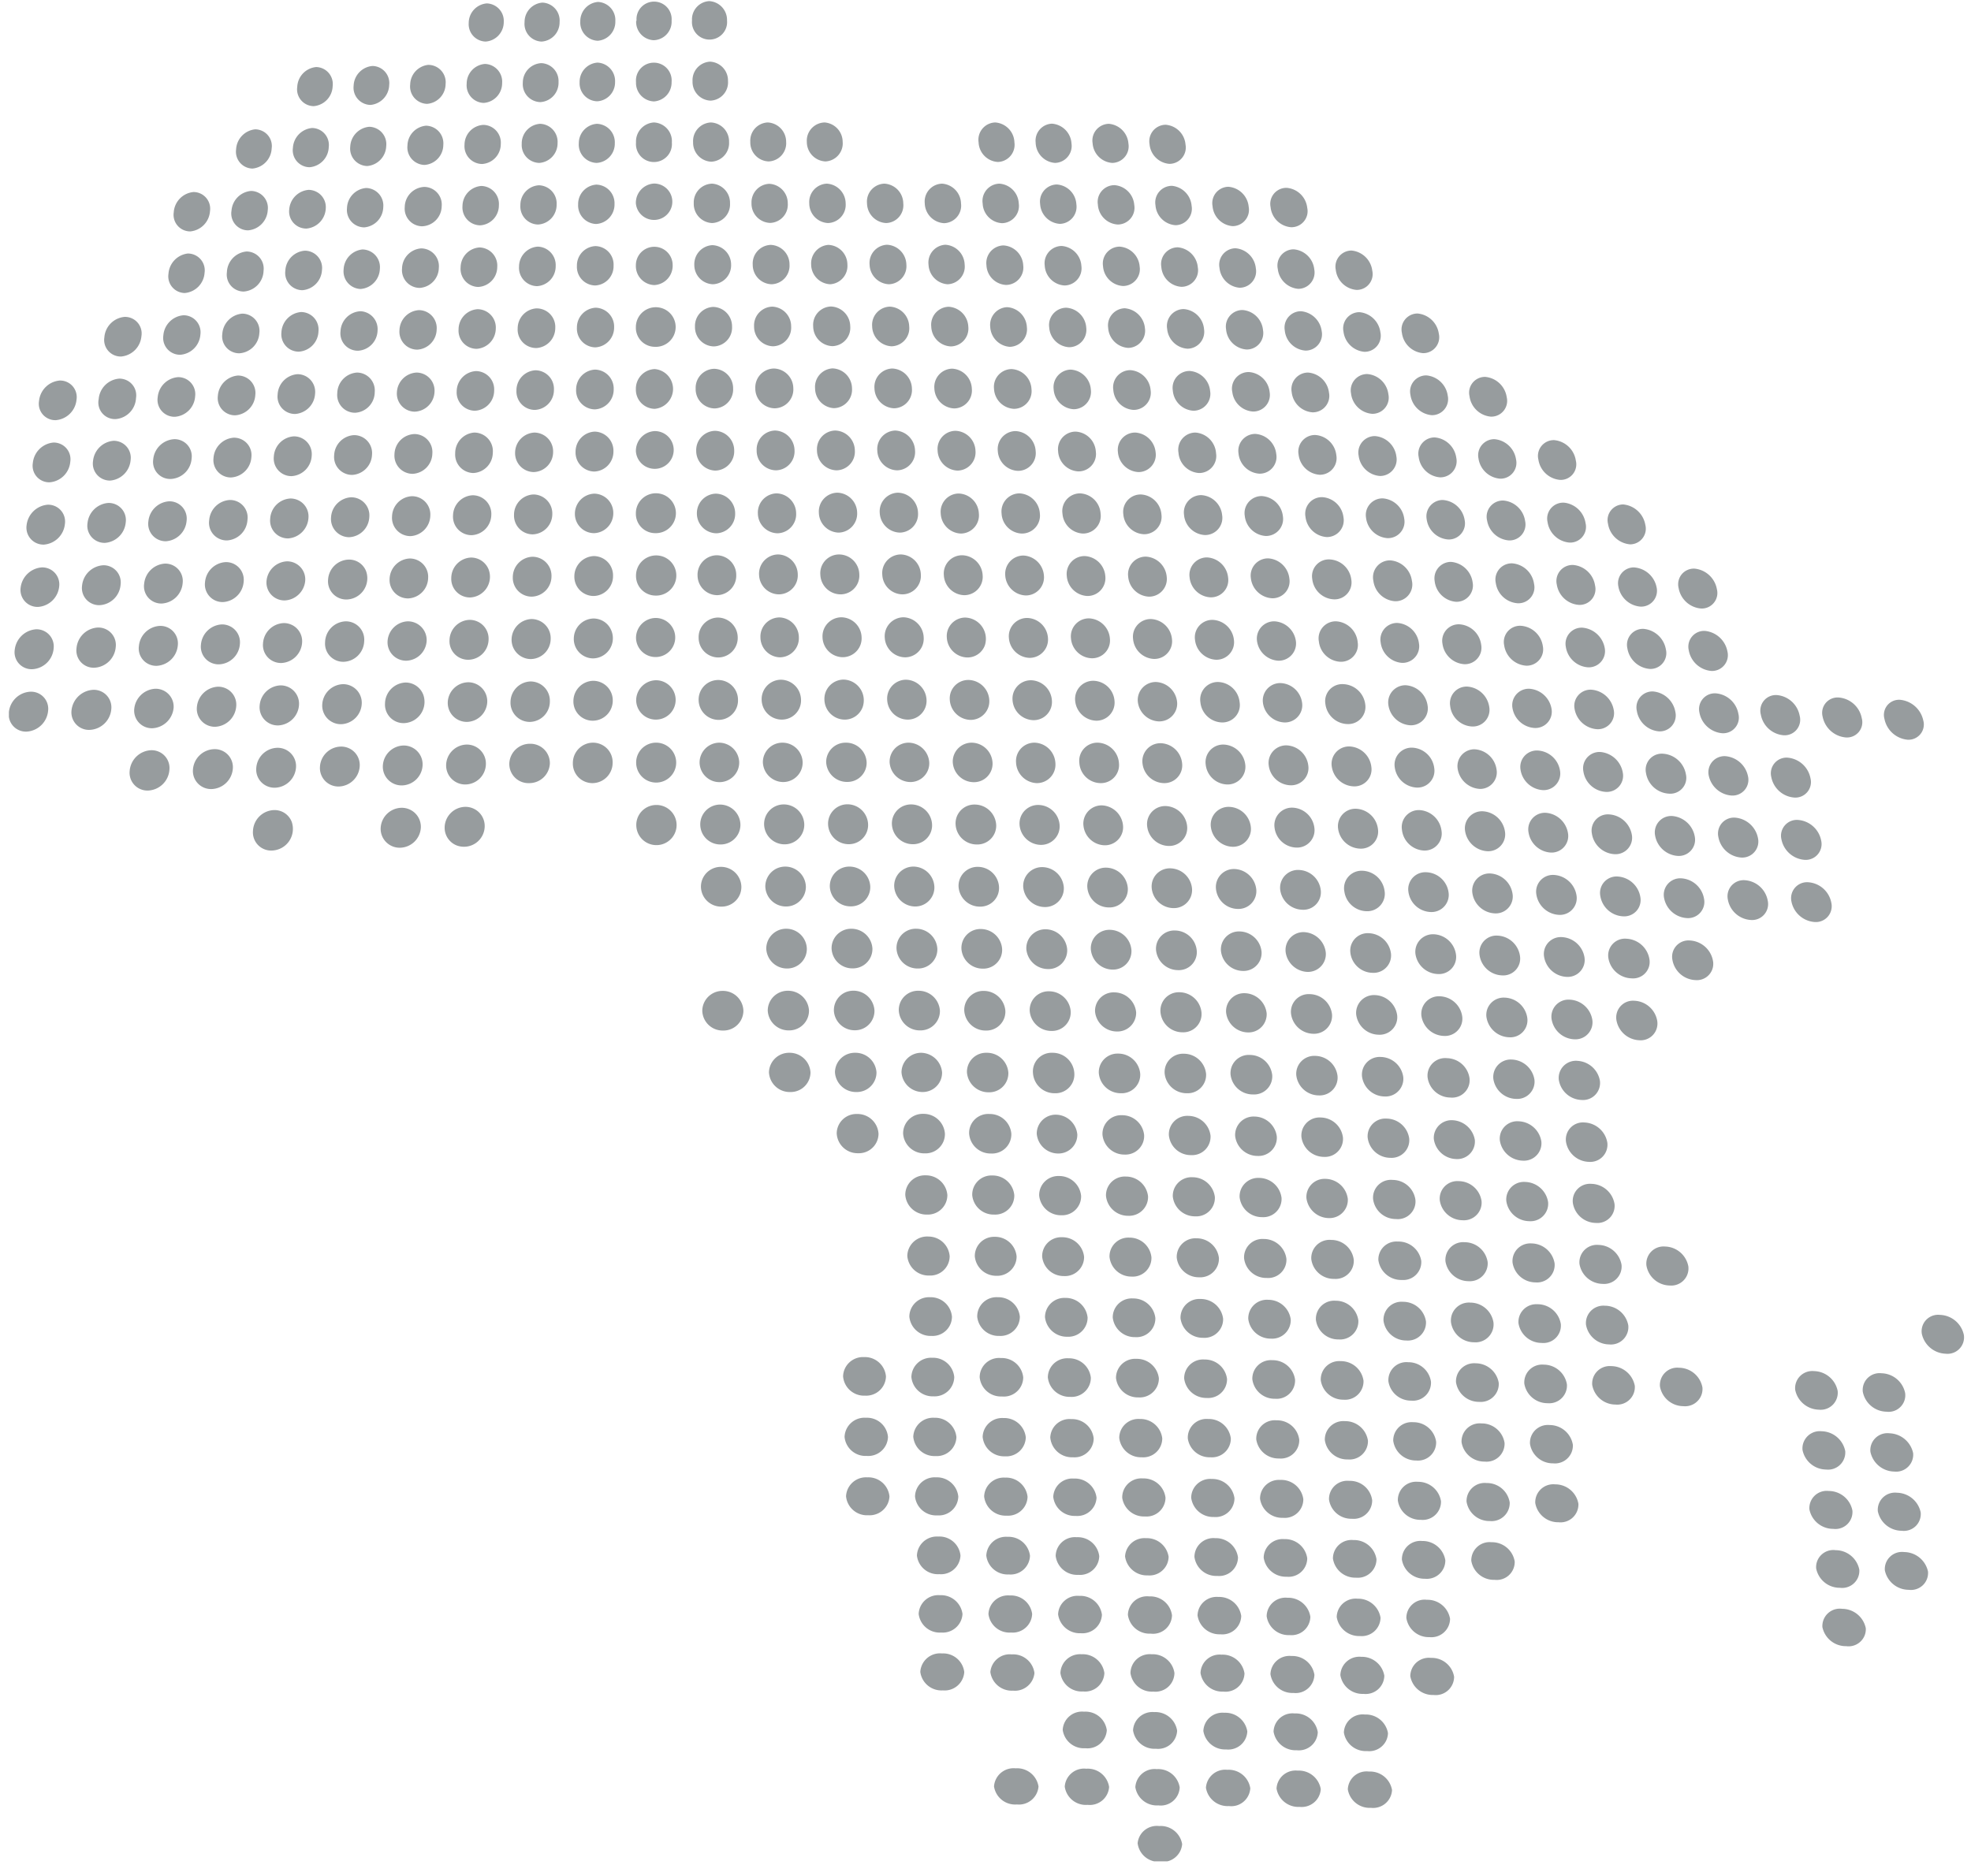 <svg xmlns="http://www.w3.org/2000/svg" width="125" height="119" fill="none"><g fill="#979C9E" clip-path="url(#a)"><path d="M72.149 116.925a1.344 1.344 0 0 0 1.45 1.172 1.233 1.233 0 0 0 1.236-.649c.077-.146.123-.307.136-.472a1.379 1.379 0 0 0-1.459-1.146 1.235 1.235 0 0 0-.914.259 1.212 1.212 0 0 0-.45.836zm13.329-3.421a1.402 1.402 0 0 0 1.466 1.172c.163.019.329.004.486-.044a1.193 1.193 0 0 0 .852-1.085 1.41 1.41 0 0 0-1.466-1.172 1.185 1.185 0 0 0-1.338 1.129zm-4.521-.051a1.404 1.404 0 0 0 1.467 1.163 1.222 1.222 0 0 0 .912-.279 1.198 1.198 0 0 0 .426-.85 1.41 1.41 0 0 0-1.466-1.172 1.211 1.211 0 0 0-1.215.666 1.201 1.201 0 0 0-.124.472zm-4.477-.052c.055.34.234.647.504.862.27.215.61.322.954.301.165.02.331.006.49-.04a1.215 1.215 0 0 0 .865-1.089 1.387 1.387 0 0 0-1.458-1.172 1.227 1.227 0 0 0-1.355 1.138zm-4.477-.034a1.377 1.377 0 0 0 1.458 1.154 1.202 1.202 0 0 0 1.355-1.137 1.378 1.378 0 0 0-1.458-1.163 1.218 1.218 0 0 0-.924.283 1.225 1.225 0 0 0-.431.863zm-4.477-.035a1.351 1.351 0 0 0 1.45 1.155 1.238 1.238 0 0 0 .926-.277 1.217 1.217 0 0 0 .437-.86 1.368 1.368 0 0 0-1.45-1.155 1.221 1.221 0 0 0-.926.277 1.218 1.218 0 0 0-.437.86zm-4.486-.016a1.353 1.353 0 0 0 1.45 1.146 1.246 1.246 0 0 0 1.372-1.138 1.37 1.37 0 0 0-1.45-1.154 1.25 1.25 0 0 0-.93.282 1.246 1.246 0 0 0-.442.864zm22.189-3.413a1.402 1.402 0 0 0 1.467 1.172 1.197 1.197 0 0 0 1.215-.663c.07-.149.11-.31.114-.475a1.422 1.422 0 0 0-1.467-1.18 1.187 1.187 0 0 0-.917.282 1.179 1.179 0 0 0-.412.864zm-4.46-.06a1.412 1.412 0 0 0 1.466 1.18 1.21 1.21 0 0 0 .92-.281 1.19 1.19 0 0 0 .418-.865 1.41 1.41 0 0 0-1.466-1.188 1.203 1.203 0 0 0-1.223.675c-.071.15-.11.313-.115.479zm-4.452-.043a1.392 1.392 0 0 0 1.441 1.172 1.2 1.2 0 0 0 .491-.045 1.197 1.197 0 0 0 .735-.624 1.2 1.2 0 0 0 .12-.477 1.408 1.408 0 0 0-1.458-1.18 1.22 1.22 0 0 0-.915.29 1.21 1.21 0 0 0-.414.864zm-4.46-.042a1.378 1.378 0 0 0 1.45 1.171 1.217 1.217 0 0 0 .923-.28 1.212 1.212 0 0 0 .423-.866 1.392 1.392 0 0 0-1.45-1.18 1.234 1.234 0 0 0-1.222.679c-.073.148-.115.31-.124.476zm-4.46-.026a1.353 1.353 0 0 0 1.44 1.163 1.218 1.218 0 0 0 .925-.283 1.228 1.228 0 0 0 .431-.863 1.36 1.36 0 0 0-1.44-1.172 1.246 1.246 0 0 0-.494.048c-.16.049-.307.13-.434.239a1.214 1.214 0 0 0-.428.868zm22.043-3.413a1.441 1.441 0 0 0 1.475 1.198 1.162 1.162 0 0 0 .912-.286 1.17 1.17 0 0 0 .392-.869 1.435 1.435 0 0 0-1.466-1.197 1.184 1.184 0 0 0-.915.285 1.179 1.179 0 0 0-.398.869zm-4.434-.059a1.42 1.42 0 0 0 1.467 1.188 1.19 1.19 0 0 0 .917-.284 1.182 1.182 0 0 0 .403-.87 1.445 1.445 0 0 0-1.467-1.198 1.206 1.206 0 0 0-1.208.687c-.07.149-.108.312-.112.477zm-4.434-.06a1.401 1.401 0 0 0 1.458 1.188 1.18 1.18 0 0 0 .92-.284 1.19 1.19 0 0 0 .409-.87 1.414 1.414 0 0 0-1.458-1.189 1.208 1.208 0 0 0-.918.288 1.192 1.192 0 0 0-.412.867zm-4.435-.077a1.393 1.393 0 0 0 1.45 1.18 1.203 1.203 0 0 0 1.222-.676c.072-.15.11-.313.116-.479a1.401 1.401 0 0 0-1.459-1.188 1.212 1.212 0 0 0-1.214.685c-.07.15-.11.312-.115.478zm-4.443 0a1.368 1.368 0 0 0 1.45 1.18 1.215 1.215 0 0 0 .932-.292 1.204 1.204 0 0 0 .406-.888 1.384 1.384 0 0 0-.493-.875 1.395 1.395 0 0 0-.957-.314 1.23 1.23 0 0 0-.93.302 1.216 1.216 0 0 0-.408.887zm-4.443 0a1.358 1.358 0 0 0 1.441 1.171 1.218 1.218 0 0 0 .928-.295 1.224 1.224 0 0 0 .419-.876 1.386 1.386 0 0 0-1.45-1.189 1.25 1.25 0 0 0-.922.31 1.24 1.24 0 0 0-.416.879zm-4.443-.06a1.368 1.368 0 0 0 1.441 1.18 1.235 1.235 0 0 0 .91-.28 1.229 1.229 0 0 0 .445-.84 1.36 1.36 0 0 0-1.44-1.18 1.221 1.221 0 0 0-.913.277 1.235 1.235 0 0 0-.443.843zm-4.443-.009a1.351 1.351 0 0 0 1.433 1.172 1.245 1.245 0 0 0 1.355-1.163 1.342 1.342 0 0 0-1.407-1.18 1.249 1.249 0 0 0-1.252.686 1.25 1.25 0 0 0-.129.485zm57.21-2.848a1.517 1.517 0 0 0 1.509 1.215 1.098 1.098 0 0 0 1.166-.667c.061-.149.087-.31.078-.471a1.537 1.537 0 0 0-1.501-1.231 1.104 1.104 0 0 0-1.252 1.154zm-26.383-.564a1.436 1.436 0 0 0 1.466 1.206 1.176 1.176 0 0 0 .91-.295 1.178 1.178 0 0 0 .394-.868 1.451 1.451 0 0 0-1.475-1.206 1.15 1.15 0 0 0-.913.288 1.151 1.151 0 0 0-.383.875zm-4.418-.068a1.436 1.436 0 0 0 1.467 1.205 1.2 1.2 0 0 0 .912-.294 1.19 1.19 0 0 0 .4-.869 1.437 1.437 0 0 0-1.466-1.206 1.2 1.2 0 0 0-1.204.687 1.19 1.19 0 0 0-.109.477zm-4.443-.052a1.402 1.402 0 0 0 1.458 1.197 1.2 1.2 0 0 0 .913-.294 1.19 1.19 0 0 0 .4-.869 1.422 1.422 0 0 0-1.458-1.206 1.192 1.192 0 0 0-1.313 1.172zm-4.383-.051a1.399 1.399 0 0 0 1.45 1.197 1.195 1.195 0 0 0 1.32-1.163 1.409 1.409 0 0 0-1.45-1.206 1.214 1.214 0 0 0-1.21.694c-.068.15-.106.313-.11.478zm-4.417-.034a1.38 1.38 0 0 0 1.441 1.189 1.202 1.202 0 0 0 1.355-1.163 1.378 1.378 0 0 0-1.44-1.198 1.224 1.224 0 0 0-.939.286 1.209 1.209 0 0 0-.417.886zm-4.426-.035a1.384 1.384 0 0 0 1.441 1.198 1.236 1.236 0 0 0 1.338-1.172 1.375 1.375 0 0 0-1.44-1.197 1.223 1.223 0 0 0-.922.299 1.212 1.212 0 0 0-.417.872zm-4.417-.016a1.343 1.343 0 0 0 1.424 1.171 1.239 1.239 0 0 0 1.228-.698c.072-.151.112-.315.118-.482a1.348 1.348 0 0 0-.48-.865 1.361 1.361 0 0 0-.943-.307 1.24 1.24 0 0 0-1.228.698 1.228 1.228 0 0 0-.119.483zm-4.426-.009a1.342 1.342 0 0 0 1.424 1.18 1.259 1.259 0 0 0 1.231-.699c.073-.15.116-.314.124-.481a1.372 1.372 0 0 0-1.432-1.189 1.244 1.244 0 0 0-1.347 1.189zm61.275-2.763a1.548 1.548 0 0 0 1.51 1.232 1.09 1.09 0 0 0 .891-.284 1.08 1.08 0 0 0 .336-.87 1.562 1.562 0 0 0-1.51-1.241 1.095 1.095 0 0 0-.891.29 1.081 1.081 0 0 0-.336.873zm-4.357-.128a1.519 1.519 0 0 0 1.501 1.232 1.093 1.093 0 0 0 1.164-.681 1.08 1.08 0 0 0 .071-.474 1.535 1.535 0 0 0-1.501-1.231 1.094 1.094 0 0 0-.893.283 1.078 1.078 0 0 0-.342.871zm-21.872-.487a1.444 1.444 0 0 0 1.476 1.214 1.14 1.14 0 0 0 1.278-1.163 1.461 1.461 0 0 0-1.476-1.223A1.159 1.159 0 0 0 93.308 99zm-4.4-.069a1.451 1.451 0 0 0 1.467 1.215 1.175 1.175 0 0 0 1.19-.695 1.16 1.16 0 0 0 .097-.477 1.453 1.453 0 0 0-1.467-1.223 1.17 1.17 0 0 0-1.193.7 1.16 1.16 0 0 0-.094.48zm-4.374-.068a1.428 1.428 0 0 0 1.458 1.214 1.186 1.186 0 0 0 1.201-.693c.068-.15.103-.313.103-.478a1.436 1.436 0 0 0-1.467-1.215 1.178 1.178 0 0 0-1.195.694c-.067.15-.1.313-.1.478zm-4.391-.052a1.419 1.419 0 0 0 1.458 1.206 1.181 1.181 0 0 0 1.303-1.172 1.418 1.418 0 0 0-1.458-1.214 1.205 1.205 0 0 0-1.198.702c-.068.15-.104.313-.105.478zm-4.392-.051a1.393 1.393 0 0 0 1.45 1.206 1.194 1.194 0 0 0 1.312-1.172 1.41 1.41 0 0 0-1.45-1.223 1.204 1.204 0 0 0-1.209.706 1.195 1.195 0 0 0-.103.483zm-4.4-.034a1.393 1.393 0 0 0 1.441 1.206 1.214 1.214 0 0 0 1.212-.7 1.21 1.21 0 0 0 .109-.48 1.394 1.394 0 0 0-1.441-1.18 1.229 1.229 0 0 0-1.321 1.154zm-4.401-.035a1.368 1.368 0 0 0 1.433 1.207 1.222 1.222 0 0 0 1.22-.705c.07-.152.107-.317.11-.484a1.368 1.368 0 0 0-1.433-1.198 1.221 1.221 0 0 0-1.217.7c-.07.15-.108.314-.112.48zm-4.4-.017a1.36 1.36 0 0 0 1.433 1.198 1.228 1.228 0 0 0 1.338-1.189 1.368 1.368 0 0 0-1.432-1.197 1.246 1.246 0 0 0-1.338 1.188zm-4.4-.008a1.333 1.333 0 0 0 1.416 1.189 1.238 1.238 0 0 0 1.23-.704 1.23 1.23 0 0 0 .117-.485 1.341 1.341 0 0 0-1.416-1.197 1.266 1.266 0 0 0-1.225.714 1.255 1.255 0 0 0-.121.483zm60.941-2.805a1.548 1.548 0 0 0 1.51 1.24 1.078 1.078 0 0 0 .887-.29 1.073 1.073 0 0 0 .322-.873 1.571 1.571 0 0 0-1.509-1.249 1.096 1.096 0 0 0-.883.3 1.091 1.091 0 0 0-.327.872zm-4.34-.12a1.535 1.535 0 0 0 1.51 1.24 1.086 1.086 0 0 0 .889-.29 1.077 1.077 0 0 0 .329-.873 1.531 1.531 0 0 0-1.501-1.24 1.1 1.1 0 0 0-1.155.69c-.058.15-.083.312-.072.473zm-17.386-.402a1.47 1.47 0 0 0 1.476 1.223 1.135 1.135 0 0 0 1.261-1.172 1.486 1.486 0 0 0-1.476-1.232 1.145 1.145 0 0 0-1.177.703c-.062.151-.09.314-.084.478zm-4.357-.086a1.462 1.462 0 0 0 1.467 1.232 1.154 1.154 0 0 0 1.183-.701c.063-.152.092-.315.087-.48a1.462 1.462 0 0 0-1.467-1.23 1.152 1.152 0 0 0-1.183.7 1.144 1.144 0 0 0-.087.48zm-4.357-.068a1.436 1.436 0 0 0 1.458 1.223 1.162 1.162 0 0 0 1.188-.7c.064-.152.095-.316.09-.48a1.461 1.461 0 0 0-1.466-1.232 1.159 1.159 0 0 0-1.27 1.189zm-4.366-.068a1.419 1.419 0 0 0 1.45 1.223 1.17 1.17 0 0 0 1.193-.7 1.16 1.16 0 0 0 .094-.48 1.419 1.419 0 0 0-1.459-1.224 1.162 1.162 0 0 0-1.188.701 1.151 1.151 0 0 0-.09.48zm-4.374-.052a1.41 1.41 0 0 0 1.45 1.215 1.176 1.176 0 0 0 1.295-1.18 1.41 1.41 0 0 0-1.467-1.223 1.197 1.197 0 0 0-1.18.713c-.065.15-.098.312-.098.475zm-4.366-.06a1.402 1.402 0 0 0 1.441 1.223 1.195 1.195 0 0 0 1.304-1.189 1.41 1.41 0 0 0-1.441-1.223 1.205 1.205 0 0 0-1.201.709 1.195 1.195 0 0 0-.103.48zm-4.375 0a1.393 1.393 0 0 0 1.442 1.19 1.204 1.204 0 0 0 1.2-.71 1.18 1.18 0 0 0 .104-.48 1.392 1.392 0 0 0-1.433-1.223 1.213 1.213 0 0 0-1.217.731 1.204 1.204 0 0 0-.095.492zm-4.373-.051a1.366 1.366 0 0 0 1.424 1.206 1.221 1.221 0 0 0 1.201-.683c.071-.148.112-.308.12-.472a1.376 1.376 0 0 0-1.433-1.214 1.211 1.211 0 0 0-1.312 1.163zm-4.383-.026a1.367 1.367 0 0 0 1.423 1.215 1.238 1.238 0 0 0 1.218-.714 1.23 1.23 0 0 0 .112-.483 1.367 1.367 0 0 0-1.424-1.215 1.248 1.248 0 0 0-1.215.715c-.07.152-.109.316-.114.482zm-4.384-.008a1.342 1.342 0 0 0 1.416 1.206 1.238 1.238 0 0 0 1.217-.714 1.23 1.23 0 0 0 .112-.484 1.359 1.359 0 0 0-1.415-1.214 1.247 1.247 0 0 0-1.217.721c-.07.153-.108.317-.112.485zm-4.374 0a1.333 1.333 0 0 0 1.407 1.197 1.265 1.265 0 0 0 1.226-.714c.072-.151.113-.316.12-.483a1.342 1.342 0 0 0-1.406-1.206 1.265 1.265 0 0 0-1.228.72 1.255 1.255 0 0 0-.119.486zm64.964-2.831a1.57 1.57 0 0 0 1.509 1.257 1.085 1.085 0 0 0 1.14-.7c.055-.15.076-.311.061-.471a1.589 1.589 0 0 0-1.509-1.257 1.085 1.085 0 0 0-1.14.7c-.056.15-.076.311-.061.471zm-4.306-.119a1.54 1.54 0 0 0 1.501 1.248 1.09 1.09 0 0 0 1.209-1.171 1.563 1.563 0 0 0-1.501-1.258 1.101 1.101 0 0 0-1.144.707 1.09 1.09 0 0 0-.065.474zm-17.283-.385a1.461 1.461 0 0 0 1.467 1.24 1.136 1.136 0 0 0 1.172-.703c.061-.151.088-.314.08-.477a1.496 1.496 0 0 0-1.475-1.25 1.137 1.137 0 0 0-1.168.711c-.06.152-.085.316-.076.479zm-4.34-.104a1.461 1.461 0 0 0 1.467 1.233 1.145 1.145 0 0 0 1.177-.702c.062-.152.09-.315.084-.479a1.461 1.461 0 0 0-1.467-1.24 1.153 1.153 0 0 0-1.178.71c-.061.152-.09.315-.083.479zm-4.331-.076a1.453 1.453 0 0 0 1.458 1.24 1.152 1.152 0 0 0 1.177-.71c.062-.151.09-.315.084-.479a1.445 1.445 0 0 0-1.459-1.24 1.16 1.16 0 0 0-1.174.711 1.152 1.152 0 0 0-.087.478zm-4.34-.06a1.428 1.428 0 0 0 1.458 1.232 1.169 1.169 0 0 0 1.187-.709 1.16 1.16 0 0 0 .09-.48 1.453 1.453 0 0 0-1.457-1.24 1.179 1.179 0 0 0-1.188.715 1.168 1.168 0 0 0-.09.482zm-4.35-.051a1.419 1.419 0 0 0 1.45 1.222 1.17 1.17 0 0 0 1.188-.708 1.16 1.16 0 0 0 .09-.48 1.41 1.41 0 0 0-1.44-1.232 1.179 1.179 0 0 0-1.196.714 1.168 1.168 0 0 0-.091.484zm-4.34-.051a1.393 1.393 0 0 0 1.433 1.197 1.196 1.196 0 0 0 1.198-.715c.066-.152.1-.317.097-.483a1.41 1.41 0 0 0-1.44-1.231 1.186 1.186 0 0 0-1.204.739 1.168 1.168 0 0 0-.083.493zm-4.348-.035a1.384 1.384 0 0 0 1.424 1.232 1.203 1.203 0 0 0 1.304-1.198 1.393 1.393 0 0 0-1.433-1.231 1.213 1.213 0 0 0-1.193.718 1.201 1.201 0 0 0-.102.48zm-4.374-.026a1.376 1.376 0 0 0 1.44 1.258 1.214 1.214 0 0 0 1.21-.714c.067-.152.103-.317.103-.484a1.376 1.376 0 0 0-1.424-1.223 1.22 1.22 0 0 0-1.212.688c-.07.149-.11.31-.117.475zm-4.288-.025a1.367 1.367 0 0 0 1.414 1.223 1.236 1.236 0 0 0 1.321-1.206 1.375 1.375 0 0 0-1.423-1.223 1.239 1.239 0 0 0-1.204.724 1.228 1.228 0 0 0-.109.482zm-4.4-.009a1.35 1.35 0 0 0 1.406 1.215 1.247 1.247 0 0 0 1.217-.722c.07-.152.108-.317.112-.484a1.359 1.359 0 0 0-1.406-1.223 1.255 1.255 0 0 0-1.33 1.214zm-4.358 0a1.333 1.333 0 0 0 1.398 1.206 1.255 1.255 0 0 0 1.239-.716c.071-.154.111-.32.116-.49a1.333 1.333 0 0 0-1.398-1.214 1.263 1.263 0 0 0-1.355 1.214zm64.577-2.857a1.559 1.559 0 0 0 1.501 1.258 1.058 1.058 0 0 0 1.137-.705 1.05 1.05 0 0 0 .047-.475 1.567 1.567 0 0 0-1.501-1.258 1.068 1.068 0 0 0-1.133.707 1.06 1.06 0 0 0-.051.474zm-4.288-.128a1.567 1.567 0 0 0 1.501 1.258 1.081 1.081 0 0 0 1.192-1.19 1.563 1.563 0 0 0-1.501-1.257 1.095 1.095 0 0 0-.879.313 1.081 1.081 0 0 0-.313.876zm-8.577-.214a1.512 1.512 0 0 0 1.484 1.249 1.101 1.101 0 0 0 1.147-.713c.056-.152.077-.314.062-.476a1.527 1.527 0 0 0-1.484-1.248 1.1 1.1 0 0 0-1.209 1.188zm-4.297-.102a1.502 1.502 0 0 0 1.475 1.249 1.118 1.118 0 0 0 1.157-.712c.058-.152.081-.315.069-.477a1.529 1.529 0 0 0-1.484-1.249 1.117 1.117 0 0 0-1.149.714c-.057.152-.08.314-.068.475zm-4.307-.086a1.486 1.486 0 0 0 1.476 1.249 1.126 1.126 0 0 0 1.157-.72c.058-.152.082-.315.07-.477a1.495 1.495 0 0 0-1.467-1.249 1.135 1.135 0 0 0-1.162.719 1.127 1.127 0 0 0-.073.478zm-4.33-.076a1.47 1.47 0 0 0 1.466 1.24 1.145 1.145 0 0 0 1.167-.719c.06-.152.086-.315.077-.479a1.487 1.487 0 0 0-1.467-1.248 1.152 1.152 0 0 0-1.167.725c-.06.153-.086.317-.077.48zm-4.29-.078a1.445 1.445 0 0 0 1.45 1.24 1.142 1.142 0 0 0 1.252-1.197 1.444 1.444 0 0 0-1.449-1.24 1.143 1.143 0 0 0-1.252 1.197zm-4.288-.059a1.436 1.436 0 0 0 1.441 1.24 1.168 1.168 0 0 0 1.27-1.206 1.445 1.445 0 0 0-1.45-1.24 1.17 1.17 0 0 0-1.177.724c-.062.153-.09.317-.084.482zm-4.34-.06a1.419 1.419 0 0 0 1.441 1.24 1.168 1.168 0 0 0 1.27-1.206 1.427 1.427 0 0 0-1.441-1.24 1.176 1.176 0 0 0-1.27 1.206zm-4.322-.043a1.41 1.41 0 0 0 1.432 1.232 1.195 1.195 0 0 0 1.193-.723c.064-.153.096-.318.093-.483a1.41 1.41 0 0 0-1.432-1.232 1.195 1.195 0 0 0-1.193.723 1.186 1.186 0 0 0-.094.483zm-4.324-.034a1.393 1.393 0 0 0 1.433 1.231 1.212 1.212 0 0 0 1.19-.731c.065-.153.098-.317.096-.483a1.401 1.401 0 0 0-1.424-1.232 1.212 1.212 0 0 0-1.295 1.215zm-4.322-.034a1.384 1.384 0 0 0 1.415 1.231 1.222 1.222 0 0 0 1.211-.727 1.2 1.2 0 0 0 .101-.487 1.384 1.384 0 0 0-1.415-1.232 1.23 1.23 0 0 0-1.21.729 1.221 1.221 0 0 0-.102.486zm-4.324-.017a1.35 1.35 0 0 0 1.407 1.223 1.23 1.23 0 0 0 1.249-.718c.07-.156.106-.326.106-.497a1.367 1.367 0 0 0-1.415-1.223 1.23 1.23 0 0 0-1.24.72c-.07.155-.106.324-.106.495zm-4.33-.009a1.35 1.35 0 0 0 1.397 1.223 1.245 1.245 0 0 0 1.321-1.223 1.35 1.35 0 0 0-1.407-1.223A1.246 1.246 0 0 0 57.8 87.35zm-4.332-.043a1.333 1.333 0 0 0 1.39 1.223 1.257 1.257 0 0 0 1.219-.735c.07-.154.107-.32.11-.488a1.341 1.341 0 0 0-1.39-1.223 1.265 1.265 0 0 0-1.217.736c-.07.153-.108.319-.112.487zm68.411-2.711a1.604 1.604 0 0 0 1.51 1.274 1.05 1.05 0 0 0 .873-.309 1.038 1.038 0 0 0 .285-.88 1.6 1.6 0 0 0-1.51-1.274 1.049 1.049 0 0 0-1.119.716 1.052 1.052 0 0 0-.039.473zm-21.297-.573a1.503 1.503 0 0 0 1.467 1.257 1.107 1.107 0 0 0 1.218-1.197 1.516 1.516 0 0 0-1.493-1.258 1.11 1.11 0 0 0-1.131.725 1.116 1.116 0 0 0-.061.473zm-4.28-.086a1.487 1.487 0 0 0 1.467 1.249 1.11 1.11 0 0 0 1.155-.718c.056-.153.077-.317.063-.48a1.496 1.496 0 0 0-1.501-1.257 1.128 1.128 0 0 0-1.12.737 1.12 1.12 0 0 0-.064.47zm-4.28-.051a1.478 1.478 0 0 0 1.458 1.258 1.144 1.144 0 0 0 1.18-.762c.055-.159.074-.328.055-.496a1.488 1.488 0 0 0-1.458-1.257 1.144 1.144 0 0 0-1.18.761c-.054.16-.073.329-.055.496zm-4.28-.102a1.452 1.452 0 0 0 1.45 1.248 1.152 1.152 0 0 0 1.167-.725c.06-.153.085-.317.076-.48a1.461 1.461 0 0 0-1.45-1.25 1.143 1.143 0 0 0-1.243 1.207zm-4.289-.069a1.427 1.427 0 0 0 1.441 1.249 1.16 1.16 0 0 0 1.172-.725c.061-.153.088-.317.08-.481a1.444 1.444 0 0 0-1.44-1.249 1.16 1.16 0 0 0-1.172.725 1.132 1.132 0 0 0-.08.481zm-4.288-.051a1.427 1.427 0 0 0 1.432 1.249 1.177 1.177 0 0 0 1.261-1.215 1.435 1.435 0 0 0-1.432-1.248 1.177 1.177 0 0 0-1.261 1.214zm-4.297-.043a1.419 1.419 0 0 0 1.432 1.24 1.187 1.187 0 0 0 1.182-.731 1.16 1.16 0 0 0 .087-.483 1.426 1.426 0 0 0-1.432-1.249 1.195 1.195 0 0 0-1.182.739 1.188 1.188 0 0 0-.087.484zm-4.298-.043a1.401 1.401 0 0 0 1.424 1.24 1.195 1.195 0 0 0 1.188-.73 1.18 1.18 0 0 0 .09-.484 1.402 1.402 0 0 0-1.415-1.24 1.204 1.204 0 0 0-1.193.73 1.194 1.194 0 0 0-.094.484zm-4.297-.025a1.393 1.393 0 0 0 1.416 1.24 1.22 1.22 0 0 0 1.19-.74c.065-.153.098-.317.096-.483a1.393 1.393 0 0 0-1.406-1.24 1.23 1.23 0 0 0-1.196.738 1.22 1.22 0 0 0-.1.485zm-4.297-.018a1.358 1.358 0 0 0 1.398 1.206 1.23 1.23 0 0 0 1.204-.736c.066-.154.1-.32.1-.487a1.367 1.367 0 0 0-1.407-1.231 1.22 1.22 0 0 0-1.206.754 1.211 1.211 0 0 0-.089.494zm-4.306-.017a1.35 1.35 0 0 0 1.398 1.223 1.231 1.231 0 0 0 1.204-.736c.067-.154.1-.32.1-.487a1.35 1.35 0 0 0-1.39-1.231 1.247 1.247 0 0 0-1.208.743c-.068.154-.103.32-.104.488zm46.746-3.241a1.523 1.523 0 0 0 1.475 1.266 1.095 1.095 0 0 0 .88-.322 1.085 1.085 0 0 0 .304-.884 1.538 1.538 0 0 0-1.475-1.266 1.093 1.093 0 0 0-1.132.73 1.07 1.07 0 0 0-.052.476zm-4.246-.103a1.51 1.51 0 0 0 1.467 1.266 1.11 1.11 0 0 0 1.142-.728c.054-.153.075-.316.059-.478a1.52 1.52 0 0 0-1.476-1.266 1.107 1.107 0 0 0-1.192 1.206zm-4.245-.085a1.478 1.478 0 0 0 1.458 1.257 1.118 1.118 0 0 0 1.147-.728 1.11 1.11 0 0 0 .062-.478 1.504 1.504 0 0 0-1.467-1.266 1.128 1.128 0 0 0-1.138.738 1.116 1.116 0 0 0-.062.477zm-4.255-.086a1.487 1.487 0 0 0 1.458 1.266 1.135 1.135 0 0 0 1.152-.735c.057-.153.08-.317.066-.48a1.479 1.479 0 0 0-1.458-1.257 1.126 1.126 0 0 0-1.151.728c-.057.152-.08.316-.067.478zm-4.254-.068a1.462 1.462 0 0 0 1.493 1.257 1.143 1.143 0 0 0 1.156-.734c.058-.153.082-.317.07-.48a1.461 1.461 0 0 0-1.492-1.223 1.144 1.144 0 0 0-1.146.71c-.06.15-.088.31-.081.47zm-4.254-.06a1.435 1.435 0 0 0 1.458 1.248 1.152 1.152 0 0 0 1.162-.733c.058-.153.083-.317.073-.481a1.435 1.435 0 0 0-1.432-1.257 1.16 1.16 0 0 0-1.186.734c-.06.156-.086.323-.075.489zm-4.263-.06a1.41 1.41 0 0 0 1.432 1.249 1.161 1.161 0 0 0 1.175-.731 1.16 1.16 0 0 0 .078-.484 1.444 1.444 0 0 0-1.433-1.257 1.17 1.17 0 0 0-1.174.739 1.16 1.16 0 0 0-.078.484zm-4.272-.043a1.41 1.41 0 0 0 1.416 1.25 1.188 1.188 0 0 0 1.177-.74c.061-.154.09-.319.084-.484a1.418 1.418 0 0 0-1.424-1.249 1.186 1.186 0 0 0-1.17.742c-.06.153-.089.317-.082.481zm-4.262-.042a1.392 1.392 0 0 0 1.39 1.248 1.186 1.186 0 0 0 1.269-1.223 1.393 1.393 0 0 0-1.407-1.249 1.196 1.196 0 0 0-1.166.744 1.174 1.174 0 0 0-.086.48zm-4.272-.026a1.367 1.367 0 0 0 1.373 1.24 1.212 1.212 0 0 0 1.192-.737c.065-.154.097-.32.094-.486a1.384 1.384 0 0 0-1.406-1.24 1.202 1.202 0 0 0-1.253 1.223zm-4.271-.017a1.358 1.358 0 0 0 1.355 1.24 1.232 1.232 0 0 0 1.198-.745 1.2 1.2 0 0 0 .097-.487 1.367 1.367 0 0 0-1.398-1.24 1.22 1.22 0 0 0-1.161.754 1.21 1.21 0 0 0-.091.478zm-4.28-.009a1.35 1.35 0 0 0 1.39 1.232 1.229 1.229 0 0 0 1.197-.745 1.22 1.22 0 0 0 .098-.487 1.35 1.35 0 0 0-1.339-1.24 1.256 1.256 0 0 0-1.24.742c-.07.157-.106.327-.106.498zm42.208-3.369a1.497 1.497 0 0 0 1.458 1.265 1.095 1.095 0 0 0 .88-.321 1.085 1.085 0 0 0 .304-.884 1.524 1.524 0 0 0-1.476-1.275 1.095 1.095 0 0 0-.871.332 1.081 1.081 0 0 0-.295.883zm-4.22-.12a1.487 1.487 0 0 0 1.458 1.274 1.117 1.117 0 0 0 1.134-.738 1.11 1.11 0 0 0 .058-.476 1.513 1.513 0 0 0-1.458-1.275 1.118 1.118 0 0 0-1.133.739 1.11 1.11 0 0 0-.059.476zm-4.22-.051a1.47 1.47 0 0 0 1.441 1.265 1.128 1.128 0 0 0 1.147-.735c.055-.153.077-.317.062-.48a1.478 1.478 0 0 0-1.45-1.265 1.118 1.118 0 0 0-1.14.736 1.108 1.108 0 0 0-.06.479zm-4.228-.068a1.452 1.452 0 0 0 1.44 1.257 1.126 1.126 0 0 0 1.18-.727 1.11 1.11 0 0 0 .064-.488 1.461 1.461 0 0 0-1.44-1.266 1.134 1.134 0 0 0-1.18.734c-.057.157-.08.323-.064.49zM82.853 76a1.452 1.452 0 0 0 1.432 1.267 1.162 1.162 0 0 0 1.122-.752c.056-.15.08-.311.07-.472a1.452 1.452 0 0 0-1.432-1.265 1.151 1.151 0 0 0-1.124.75 1.142 1.142 0 0 0-.068.473zm-4.237-.05a1.427 1.427 0 0 0 1.424 1.257 1.16 1.16 0 0 0 1.161-.741 1.15 1.15 0 0 0 .074-.482 1.444 1.444 0 0 0-1.424-1.266 1.18 1.18 0 0 0-1.159.75 1.168 1.168 0 0 0-.076.481zm-4.237-.044a1.41 1.41 0 0 0 1.415 1.25 1.179 1.179 0 0 0 1.172-.74c.06-.154.088-.319.08-.484a1.427 1.427 0 0 0-1.415-1.257 1.188 1.188 0 0 0-1.172.747 1.18 1.18 0 0 0-.08.484zm-4.237-.042a1.4 1.4 0 0 0 1.406 1.257 1.205 1.205 0 0 0 1.175-.748c.062-.154.091-.318.086-.483a1.41 1.41 0 0 0-1.406-1.258 1.195 1.195 0 0 0-1.178.747c-.061.154-.09.32-.083.485zm-4.238-.026a1.384 1.384 0 0 0 1.39 1.249 1.205 1.205 0 0 0 1.182-.747c.063-.154.093-.319.087-.485a1.392 1.392 0 0 0-1.398-1.257 1.212 1.212 0 0 0-1.174.756 1.204 1.204 0 0 0-.087.484zm-4.245-.017a1.359 1.359 0 0 0 1.39 1.223 1.214 1.214 0 0 0 1.187-.745c.063-.155.094-.32.09-.486a1.375 1.375 0 0 0-1.39-1.249 1.22 1.22 0 0 0-1.192.765 1.212 1.212 0 0 0-.085.492zm-4.246-.017a1.35 1.35 0 0 0 1.381 1.24 1.24 1.24 0 0 0 1.19-.754c.065-.154.098-.32.097-.486a1.359 1.359 0 0 0-1.381-1.249 1.238 1.238 0 0 0-1.193.76 1.229 1.229 0 0 0-.094.489zm41.9-3.387a1.513 1.513 0 0 0 1.458 1.283 1.09 1.09 0 0 0 1.166-1.215 1.527 1.527 0 0 0-.499-.9 1.54 1.54 0 0 0-.959-.383 1.082 1.082 0 0 0-1.166 1.215zm-4.195-.085a1.504 1.504 0 0 0 1.45 1.291 1.109 1.109 0 0 0 1.131-.745c.053-.153.07-.317.052-.478a1.513 1.513 0 0 0-1.449-1.274 1.111 1.111 0 0 0-1.126.733 1.101 1.101 0 0 0-.058.473zm-4.185-.077a1.47 1.47 0 0 0 1.406 1.266 1.118 1.118 0 0 0 1.137-.745 1.11 1.11 0 0 0 .056-.478 1.505 1.505 0 0 0-1.416-1.24 1.126 1.126 0 0 0-1.116.73 1.092 1.092 0 0 0-.067.467zm-4.194-.077a1.453 1.453 0 0 0 1.432 1.266 1.127 1.127 0 0 0 1.141-.744c.055-.154.075-.317.06-.48a1.47 1.47 0 0 0-1.433-1.265 1.126 1.126 0 0 0-1.141.743 1.117 1.117 0 0 0-.06.48zm-4.203-.06a1.444 1.444 0 0 0 1.424 1.266 1.144 1.144 0 0 0 1.146-.751 1.14 1.14 0 0 0 .063-.481 1.444 1.444 0 0 0-1.407-1.266 1.154 1.154 0 0 0-1.16.748c-.056.154-.08.32-.066.484zm-4.203-.06a1.427 1.427 0 0 0 1.415 1.266 1.162 1.162 0 0 0 1.156-.75 1.15 1.15 0 0 0 .07-.482 1.444 1.444 0 0 0-1.415-1.266 1.168 1.168 0 0 0-1.226 1.232zm-4.203-.043a1.393 1.393 0 0 0 1.407 1.257 1.168 1.168 0 0 0 1.235-1.231 1.427 1.427 0 0 0-1.407-1.258 1.168 1.168 0 0 0-1.235 1.232zm-4.211-.034a1.392 1.392 0 0 0 1.398 1.257 1.188 1.188 0 0 0 1.166-.755c.06-.155.086-.32.077-.485a1.4 1.4 0 0 0-1.398-1.257 1.184 1.184 0 0 0-1.243 1.24zm-4.169-.069a1.366 1.366 0 0 0 1.39 1.258 1.195 1.195 0 0 0 1.098-.748 1.16 1.16 0 0 0 .085-.458 1.384 1.384 0 0 0-1.39-1.257 1.202 1.202 0 0 0-1.183 1.206zm-4.288 0a1.359 1.359 0 0 0 1.38 1.258 1.224 1.224 0 0 0 .928-.342 1.215 1.215 0 0 0 .368-.916 1.367 1.367 0 0 0-1.381-1.248 1.213 1.213 0 0 0-1.21.753 1.202 1.202 0 0 0-.085.495zm-4.186 0a1.342 1.342 0 0 0 1.372 1.249 1.231 1.231 0 0 0 1.188-.76 1.22 1.22 0 0 0 .09-.489 1.35 1.35 0 0 0-1.372-1.257 1.24 1.24 0 0 0-1.188.768 1.228 1.228 0 0 0-.09.49zm-4.211 0a1.324 1.324 0 0 0 1.355 1.24 1.247 1.247 0 0 0 1.195-.753c.066-.154.1-.32.1-.487a1.332 1.332 0 0 0-1.364-1.248 1.248 1.248 0 0 0-1.19.761c-.065.154-.098.32-.096.487zm45.793-3.421a1.512 1.512 0 0 0 1.45 1.283 1.08 1.08 0 0 0 1.157-1.223 1.527 1.527 0 0 0-1.406-1.257 1.093 1.093 0 0 0-1.146.72 1.082 1.082 0 0 0-.055.477zm-4.151-.059a1.487 1.487 0 0 0 1.44 1.274 1.1 1.1 0 0 0 1.116-.742 1.07 1.07 0 0 0 .051-.473 1.513 1.513 0 0 0-1.45-1.282 1.107 1.107 0 0 0-1.157 1.223zm-4.169-.086a1.47 1.47 0 0 0 1.441 1.274 1.11 1.11 0 0 0 1.164-.735c.055-.157.073-.323.054-.488a1.478 1.478 0 0 0-1.432-1.274 1.118 1.118 0 0 0-1.17.735 1.11 1.11 0 0 0-.057.488zm-4.16-.068a1.46 1.46 0 0 0 1.424 1.274 1.127 1.127 0 0 0 1.136-.752c.054-.154.073-.318.056-.48a1.47 1.47 0 0 0-1.424-1.274 1.127 1.127 0 0 0-1.136.751 1.118 1.118 0 0 0-.056.48zm-4.168-.068a1.444 1.444 0 0 0 1.415 1.274 1.136 1.136 0 0 0 1.141-.751 1.12 1.12 0 0 0 .06-.48 1.444 1.444 0 0 0-1.415-1.275 1.144 1.144 0 0 0-1.139.753 1.134 1.134 0 0 0-.062.478zm-4.169-.052a1.418 1.418 0 0 0 1.433 1.266 1.153 1.153 0 0 0 1.143-.752c.056-.154.078-.317.066-.48a1.435 1.435 0 0 0-1.407-1.274 1.161 1.161 0 0 0-1.167.753 1.17 1.17 0 0 0-.068.487zm-4.177-.043a1.401 1.401 0 0 0 1.398 1.232 1.169 1.169 0 0 0 1.156-.757 1.14 1.14 0 0 0 .07-.484 1.418 1.418 0 0 0-1.406-1.265 1.17 1.17 0 0 0-1.16.782 1.16 1.16 0 0 0-.058.492zm-4.177-.042a1.393 1.393 0 0 0 1.39 1.274 1.178 1.178 0 0 0 1.161-.756 1.17 1.17 0 0 0 .074-.484 1.401 1.401 0 0 0-1.416-1.275 1.188 1.188 0 0 0-1.135.764 1.179 1.179 0 0 0-.074.477zm-4.177-.026a1.367 1.367 0 0 0 1.38 1.3 1.197 1.197 0 0 0 1.165-.757c.06-.154.087-.319.08-.483a1.375 1.375 0 0 0-1.381-1.326 1.186 1.186 0 0 0-1.175.773 1.178 1.178 0 0 0-.07.493zm-4.186-.017a1.367 1.367 0 0 0 1.373 1.257 1.212 1.212 0 0 0 1.169-.764c.06-.154.089-.32.083-.485a1.358 1.358 0 0 0-1.372-1.257 1.212 1.212 0 0 0-1.17.764c-.06.154-.089.32-.083.485zm-4.151-.01a1.341 1.341 0 0 0 1.364 1.25 1.23 1.23 0 0 0 1.125-.777c.059-.15.087-.31.084-.472a1.358 1.358 0 0 0-1.338-1.24 1.245 1.245 0 0 0-1.235 1.24zm-4.22-.007a1.333 1.333 0 0 0 1.355 1.257 1.246 1.246 0 0 0 1.185-.77c.064-.154.096-.32.093-.487a1.333 1.333 0 0 0-1.355-1.232 1.255 1.255 0 0 0-1.175.753c-.066.151-.1.314-.103.479zm-4.186.008a1.316 1.316 0 0 0 1.347 1.249 1.255 1.255 0 0 0 1.188-.763c.065-.154.099-.32.099-.486a1.324 1.324 0 0 0-1.347-1.24 1.272 1.272 0 0 0-1.287 1.24zm53.745-3.318a1.537 1.537 0 0 0 1.458 1.283 1.063 1.063 0 0 0 1.132-1.223 1.537 1.537 0 0 0-1.458-1.283 1.063 1.063 0 0 0-1.132 1.223zm-4.117-.103a1.521 1.521 0 0 0 1.45 1.326 1.085 1.085 0 0 0 1.103-.757c.048-.154.06-.316.037-.475a1.52 1.52 0 0 0-1.45-1.283 1.084 1.084 0 0 0-1.088.728c-.05.148-.069.305-.052.461zm-4.125-.086a1.504 1.504 0 0 0 1.44 1.283 1.082 1.082 0 0 0 1.15-1.231 1.496 1.496 0 0 0-1.433-1.283 1.102 1.102 0 0 0-1.113.755c-.05.154-.065.317-.045.477zm-4.126-.085a1.487 1.487 0 0 0 1.432 1.283 1.102 1.102 0 0 0 1.114-.756c.05-.153.064-.316.044-.476a1.487 1.487 0 0 0-1.424-1.283 1.118 1.118 0 0 0-1.115.757 1.11 1.11 0 0 0-.051.475zm-4.134-.069a1.461 1.461 0 0 0 1.423 1.275 1.118 1.118 0 0 0 1.123-.754 1.11 1.11 0 0 0 .052-.477 1.478 1.478 0 0 0-1.424-1.283 1.133 1.133 0 0 0-1.175 1.24zm-4.135-.068a1.452 1.452 0 0 0 1.415 1.283 1.144 1.144 0 0 0 1.125-.763c.054-.153.074-.316.06-.477a1.444 1.444 0 0 0-1.416-1.274 1.126 1.126 0 0 0-1.128.753 1.119 1.119 0 0 0-.056.478zm-4.117-.077a1.419 1.419 0 0 0 1.398 1.275 1.15 1.15 0 0 0 1.175-1.215 1.435 1.435 0 0 0-1.406-1.274 1.143 1.143 0 0 0-1.101.75 1.135 1.135 0 0 0-.066.464zm-4.16 0a1.401 1.401 0 0 0 1.39 1.266 1.161 1.161 0 0 0 1.151-.777c.055-.157.074-.324.058-.489a1.418 1.418 0 0 0-1.39-1.274 1.172 1.172 0 0 0-.895.363 1.164 1.164 0 0 0-.314.911zm-4.151-.06a1.393 1.393 0 0 0 1.38 1.275 1.184 1.184 0 0 0 1.227-1.215 1.401 1.401 0 0 0-1.38-1.266 1.178 1.178 0 0 0-1.143.735c-.06.15-.089.31-.084.471zm-4.143-.025a1.375 1.375 0 0 0 1.373 1.265 1.187 1.187 0 0 0 1.153-.765 1.17 1.17 0 0 0 .073-.483 1.375 1.375 0 0 0-1.372-1.266 1.196 1.196 0 0 0-1.151.767 1.185 1.185 0 0 0-.076.482zm-4.151-.017a1.35 1.35 0 0 0 1.364 1.257 1.205 1.205 0 0 0 1.163-.764c.06-.155.087-.32.08-.485a1.375 1.375 0 0 0-1.363-1.265 1.212 1.212 0 0 0-1.164.771c-.06.155-.087.32-.08.486zm-4.152-.009a1.333 1.333 0 0 0 1.356 1.257 1.231 1.231 0 0 0 1.166-.773c.061-.154.09-.318.086-.484a1.35 1.35 0 0 0-1.355-1.257 1.22 1.22 0 0 0-1.17.77c-.06.156-.089.321-.083.487zm-4.117-.008a1.315 1.315 0 0 0 1.338 1.257 1.229 1.229 0 0 0 1.236-1.257 1.333 1.333 0 0 0-1.823-1.159 1.237 1.237 0 0 0-.75 1.159zm-4.194.008a1.324 1.324 0 0 0 1.338 1.257 1.258 1.258 0 0 0 1.183-.77c.064-.155.096-.32.095-.487a1.324 1.324 0 0 0-1.338-1.257 1.265 1.265 0 0 0-1.18.772 1.253 1.253 0 0 0-.098.485zm-4.151.016a1.29 1.29 0 0 0 1.32 1.25 1.263 1.263 0 0 0 1.287-1.258 1.298 1.298 0 0 0-1.32-1.257 1.282 1.282 0 0 0-1.187.779c-.065.154-.1.32-.1.487zm61.524-3.24a1.546 1.546 0 0 0 1.458 1.29 1.041 1.041 0 0 0 1.094-.748c.044-.154.051-.317.021-.474a1.572 1.572 0 0 0-1.467-1.291 1.04 1.04 0 0 0-1.086.75 1.03 1.03 0 0 0-.02.473zm-4.057-.086a1.537 1.537 0 0 0 1.484 1.266 1.05 1.05 0 0 0 1.09-.75c.044-.154.053-.316.025-.473a1.55 1.55 0 0 0-1.45-1.291 1.065 1.065 0 0 0-1.149 1.248zm-4.083-.12a1.52 1.52 0 0 0 1.441 1.292 1.077 1.077 0 0 0 1.091-.76c.046-.153.057-.314.033-.472a1.53 1.53 0 0 0-1.441-1.291 1.075 1.075 0 0 0-1.091.76 1.065 1.065 0 0 0-.033.471zm-4.091-.094a1.495 1.495 0 0 0 1.432 1.292 1.075 1.075 0 0 0 1.1-.758 1.07 1.07 0 0 0 .032-.474 1.504 1.504 0 0 0-1.424-1.291 1.082 1.082 0 0 0-1.14 1.231zm-4.066-.076a1.487 1.487 0 0 0 1.424 1.282 1.094 1.094 0 0 0 .868-.344 1.087 1.087 0 0 0 .281-.887 1.487 1.487 0 0 0-1.415-1.292 1.12 1.12 0 0 0-1.11.765 1.11 1.11 0 0 0-.048.476zm-4.126-.069a1.444 1.444 0 0 0 1.407 1.274 1.11 1.11 0 0 0 1.119-.755 1.1 1.1 0 0 0 .048-.476 1.47 1.47 0 0 0-1.415-1.283 1.11 1.11 0 0 0-1.114.763 1.1 1.1 0 0 0-.044.477zm-4.108-.068a1.453 1.453 0 0 0 1.373 1.283 1.136 1.136 0 0 0 1.12-.764c.052-.153.07-.316.054-.477a1.453 1.453 0 0 0-1.406-1.282 1.133 1.133 0 0 0-1.14 1.24zm-4.1-.052a1.419 1.419 0 0 0 1.39 1.274 1.144 1.144 0 0 0 1.125-.762c.053-.154.073-.316.058-.478a1.427 1.427 0 0 0-1.39-1.265 1.145 1.145 0 0 0-1.121.756 1.135 1.135 0 0 0-.062.475zm-4.117-.051a1.41 1.41 0 0 0 1.39 1.274 1.143 1.143 0 0 0 1.133-.76c.054-.154.074-.318.059-.48a1.4 1.4 0 0 0-1.381-1.274 1.16 1.16 0 0 0-1.135.761 1.15 1.15 0 0 0-.066.479zm-4.134-.034a1.4 1.4 0 0 0 1.372 1.274 1.168 1.168 0 0 0 1.201-1.249 1.392 1.392 0 0 0-1.372-1.274 1.178 1.178 0 0 0-1.133.77 1.181 1.181 0 0 0-.068.479zm-4.091-.026a1.384 1.384 0 0 0 1.364 1.266 1.185 1.185 0 0 0 1.226-1.25 1.384 1.384 0 0 0-1.364-1.273 1.205 1.205 0 0 0-1.15.774 1.193 1.193 0 0 0-.076.483zm-4.117-.026a1.35 1.35 0 0 0 1.346 1.266 1.196 1.196 0 0 0 1.159-.765c.059-.154.085-.319.076-.484A1.358 1.358 0 0 0 62.2 58.93a1.203 1.203 0 0 0-1.148.77 1.194 1.194 0 0 0-.078.48zm-4.117-.008a1.333 1.333 0 0 0 1.346 1.265 1.221 1.221 0 0 0 1.162-.773 1.21 1.21 0 0 0 .082-.484 1.35 1.35 0 0 0-1.347-1.266 1.222 1.222 0 0 0-1.161.774 1.21 1.21 0 0 0-.082.484zm-4.117 0a1.315 1.315 0 0 0 1.329 1.257 1.239 1.239 0 0 0 1.172-.772 1.23 1.23 0 0 0 .089-.485 1.333 1.333 0 0 0-1.338-1.257 1.24 1.24 0 0 0-1.164.774 1.227 1.227 0 0 0-.088.483zm-4.143.008a1.315 1.315 0 0 0 1.33 1.257 1.248 1.248 0 0 0 1.156-.783c.06-.153.09-.317.087-.482a1.307 1.307 0 0 0-1.287-1.258 1.262 1.262 0 0 0-1.286 1.266zm65.015-3.001a1.614 1.614 0 0 0 1.475 1.309 1.004 1.004 0 0 0 1.055-1.224 1.6 1.6 0 0 0-1.501-1.3 1.011 1.011 0 0 0-1.029 1.215zm-4.032-.12a1.576 1.576 0 0 0 1.459 1.3 1.013 1.013 0 0 0 1.072-1.223 1.58 1.58 0 0 0-1.458-1.3 1.023 1.023 0 0 0-1.061.757 1.02 1.02 0 0 0-.012.466zm-4.048-.12a1.565 1.565 0 0 0 1.458 1.3 1.033 1.033 0 0 0 1.065-.757 1.02 1.02 0 0 0 .016-.466 1.558 1.558 0 0 0-1.45-1.3 1.045 1.045 0 0 0-1.089 1.223zm-4.04-.103a1.536 1.536 0 0 0 1.441 1.291 1.044 1.044 0 0 0 .851-.341 1.04 1.04 0 0 0 .247-.881 1.553 1.553 0 0 0-1.398-1.3 1.05 1.05 0 0 0-1.119.75 1.047 1.047 0 0 0-.022.481zm-4.057-.102a1.53 1.53 0 0 0 1.433 1.3 1.066 1.066 0 0 0 1.086-.76c.045-.154.055-.315.029-.472a1.538 1.538 0 0 0-1.433-1.3 1.066 1.066 0 0 0-1.086.76 1.057 1.057 0 0 0-.029.472zm-4.057-.086a1.504 1.504 0 0 0 1.424 1.292 1.076 1.076 0 0 0 1.094-.766c.046-.154.056-.316.03-.474a1.512 1.512 0 0 0-1.424-1.292 1.093 1.093 0 0 0-1.088.769 1.082 1.082 0 0 0-.036.471zm-4.057-.086a1.478 1.478 0 0 0 1.415 1.292 1.093 1.093 0 0 0 1.096-.766c.047-.154.06-.316.037-.474a1.478 1.478 0 0 0-1.416-1.283 1.083 1.083 0 0 0-1.095.759c-.048.153-.06.314-.037.472zm-4.065-.042A1.452 1.452 0 0 0 86.66 57.8a1.11 1.11 0 0 0 1.12-.795 1.09 1.09 0 0 0 .03-.488 1.47 1.47 0 0 0-1.407-1.283 1.11 1.11 0 0 0-1.12.795 1.1 1.1 0 0 0-.03.488zm-4.066-.086a1.452 1.452 0 0 0 1.398 1.275 1.108 1.108 0 0 0 1.175-1.24 1.445 1.445 0 0 0-1.39-1.283 1.136 1.136 0 0 0-1.13.767c-.053.155-.07.319-.053.481zm-4.074-.059a1.41 1.41 0 0 0 1.38 1.283 1.136 1.136 0 0 0 1.124-.77c.052-.154.07-.318.052-.48a1.444 1.444 0 0 0-1.39-1.282 1.142 1.142 0 0 0-1.166 1.249zm-4.075-.043a1.402 1.402 0 0 0 1.373 1.274 1.152 1.152 0 0 0 1.125-.77 1.16 1.16 0 0 0 .059-.478 1.41 1.41 0 0 0-1.373-1.275 1.153 1.153 0 0 0-1.125.77 1.143 1.143 0 0 0-.058.479zm-4.082-.043a1.376 1.376 0 0 0 1.364 1.274 1.161 1.161 0 0 0 1.138-.767 1.15 1.15 0 0 0 .063-.481 1.401 1.401 0 0 0-1.364-1.275 1.17 1.17 0 0 0-1.135.77 1.16 1.16 0 0 0-.066.479zm-4.066-.026a1.384 1.384 0 0 0 1.356 1.275 1.187 1.187 0 0 0 1.148-.774c.057-.154.08-.32.07-.483a1.384 1.384 0 0 0-1.356-1.275 1.197 1.197 0 0 0-1.145.775 1.187 1.187 0 0 0-.073.482zm-4.1-.017a1.35 1.35 0 0 0 1.347 1.266 1.186 1.186 0 0 0 1.148-.773c.057-.155.08-.32.07-.484a1.35 1.35 0 0 0-1.338-1.266 1.205 1.205 0 0 0-1.15.775 1.194 1.194 0 0 0-.077.482zm-4.082-.008a1.342 1.342 0 0 0 1.32 1.265 1.213 1.213 0 0 0 1.152-.782c.058-.154.084-.319.075-.483a1.34 1.34 0 0 0-1.33-1.266 1.222 1.222 0 0 0-1.14.785 1.212 1.212 0 0 0-.077.48zm-4.083 0a1.307 1.307 0 0 0 1.32 1.257 1.22 1.22 0 0 0 1.245-1.258 1.324 1.324 0 0 0-1.321-1.265 1.237 1.237 0 0 0-1.244 1.266zm-4.091 0a1.307 1.307 0 0 0 1.312 1.265 1.257 1.257 0 0 0 1.17-.78c.062-.154.093-.32.09-.485a1.307 1.307 0 0 0-1.796-1.17 1.262 1.262 0 0 0-.776 1.17zm-4.083.017a1.282 1.282 0 0 0 1.304 1.257 1.256 1.256 0 0 0 1.17-.78c.062-.155.093-.32.09-.486a1.29 1.29 0 0 0-1.295-1.257 1.265 1.265 0 0 0-1.175.78c-.063.154-.095.32-.094.486zm68.523-3.019a1.617 1.617 0 0 0 1.467 1.308 1.005 1.005 0 0 0 1.051-.758 1 1 0 0 0 .004-.465 1.619 1.619 0 0 0-1.467-1.308 1.003 1.003 0 0 0-1.055 1.223zm-3.997-.137a1.587 1.587 0 0 0 1.45 1.3 1.023 1.023 0 0 0 1.052-.76 1.02 1.02 0 0 0 .011-.463 1.607 1.607 0 0 0-1.458-1.309 1.019 1.019 0 0 0-.838.352 1.018 1.018 0 0 0-.217.88zm-4.014-.103a1.563 1.563 0 0 0 1.449 1.3 1.032 1.032 0 0 0 1.047-.74 1.02 1.02 0 0 0 .026-.457 1.581 1.581 0 0 0-1.424-1.334 1.04 1.04 0 0 0-1.098 1.231zm-4.006-.102a1.54 1.54 0 0 0 1.433 1.291 1.05 1.05 0 0 0 1.077-.761c.043-.153.05-.314.021-.47a1.558 1.558 0 0 0-1.441-1.292 1.032 1.032 0 0 0-1.077.76 1.029 1.029 0 0 0-.013.471zm-4.022-.103a1.52 1.52 0 0 0 1.406 1.291 1.059 1.059 0 0 0 1.074-.763c.043-.152.052-.312.024-.468a1.538 1.538 0 0 0-1.432-1.292 1.058 1.058 0 0 0-1.05.77c-.041.15-.05.308-.022.462zm-4.023-.086a1.512 1.512 0 0 0 1.415 1.292 1.075 1.075 0 0 0 1.086-.768c.045-.153.055-.314.03-.472a1.503 1.503 0 0 0-1.39-1.292 1.084 1.084 0 0 0-1.107.763 1.075 1.075 0 0 0-.034.477zm-4.005-.085a1.478 1.478 0 0 0 1.389 1.334 1.082 1.082 0 0 0 1.09-.767c.047-.153.058-.315.034-.473a1.495 1.495 0 0 0-1.407-1.326 1.084 1.084 0 0 0-1.072.766c-.045.15-.057.31-.034.466zm-4.049-.068a1.46 1.46 0 0 0 1.398 1.282 1.092 1.092 0 0 0 1.096-.766 1.07 1.07 0 0 0 .036-.474 1.461 1.461 0 0 0-1.398-1.291 1.107 1.107 0 0 0-1.132 1.248zm-4.031-.07a1.435 1.435 0 0 0 1.38 1.284 1.11 1.11 0 0 0 1.106-.765 1.1 1.1 0 0 0 .044-.475 1.452 1.452 0 0 0-1.38-1.292 1.118 1.118 0 0 0-1.106.773c-.05.153-.064.316-.044.476zm-4.04-.05a1.435 1.435 0 0 0 1.372 1.283 1.136 1.136 0 0 0 1.115-.772c.052-.153.07-.316.052-.477a1.427 1.427 0 0 0-1.381-1.283 1.136 1.136 0 0 0-1.107.774c-.05.153-.068.315-.051.475zm-4.039-.051a1.4 1.4 0 0 0 1.363 1.282 1.143 1.143 0 0 0 1.12-.77c.052-.154.07-.317.055-.478a1.418 1.418 0 0 0-1.364-1.283 1.152 1.152 0 0 0-1.117.772 1.143 1.143 0 0 0-.058.477zm-4.04-.035a1.384 1.384 0 0 0 1.329 1.274 1.153 1.153 0 0 0 1.125-.77 1.14 1.14 0 0 0 .058-.478 1.401 1.401 0 0 0-1.355-1.283 1.162 1.162 0 0 0-1.101.784 1.151 1.151 0 0 0-.057.473zm-4.05-.025a1.376 1.376 0 0 0 1.347 1.274 1.178 1.178 0 0 0 1.128-.779c.054-.153.077-.316.065-.478a1.367 1.367 0 0 0-1.338-1.275 1.178 1.178 0 0 0-1.136.777 1.168 1.168 0 0 0-.065.48zm-4.056-.018a1.341 1.341 0 0 0 1.338 1.266 1.196 1.196 0 0 0 1.161-.77c.058-.156.084-.322.074-.487a1.367 1.367 0 0 0-1.338-1.275 1.197 1.197 0 0 0-1.164.777 1.187 1.187 0 0 0-.071.49zm-4.04-.017a1.324 1.324 0 0 0 1.32 1.266 1.205 1.205 0 0 0 1.152-.775c.058-.154.084-.318.075-.482a1.333 1.333 0 0 0-1.33-1.266 1.212 1.212 0 0 0-1.14.778 1.202 1.202 0 0 0-.077.48zm-4.048 0a1.307 1.307 0 0 0 1.312 1.266 1.22 1.22 0 0 0 1.148-.783c.059-.154.085-.318.078-.483a1.315 1.315 0 0 0-1.312-1.265 1.228 1.228 0 0 0-1.226 1.265zm-4.057.009a1.296 1.296 0 0 0 1.303 1.265 1.247 1.247 0 0 0 1.16-.789c.06-.154.089-.32.084-.485a1.298 1.298 0 0 0-1.304-1.257 1.246 1.246 0 0 0-1.156.783c-.061.154-.09.318-.087.483zm-4.049.017a1.272 1.272 0 0 0 1.287 1.257 1.255 1.255 0 0 0 1.17-.78c.062-.154.093-.32.09-.486a1.298 1.298 0 0 0-1.295-1.265 1.266 1.266 0 0 0-1.162.79 1.252 1.252 0 0 0-.09.484zm-4.057.025a1.272 1.272 0 0 0 .791 1.178 1.281 1.281 0 0 0 1.742-.934 1.27 1.27 0 0 0-.551-1.307 1.28 1.28 0 0 0-.712-.21 1.274 1.274 0 0 0-1.176.786 1.26 1.26 0 0 0-.094.487zm-12.153.129a1.203 1.203 0 0 0 .76 1.163 1.314 1.314 0 0 0 1.779-1.197 1.21 1.21 0 0 0-.762-1.161 1.22 1.22 0 0 0-.483-.088 1.332 1.332 0 0 0-1.295 1.283zm-4.058.06a1.192 1.192 0 0 0 .345.892 1.202 1.202 0 0 0 .89.357 1.348 1.348 0 0 0 1.313-1.283 1.203 1.203 0 0 0-.766-1.166 1.21 1.21 0 0 0-.486-.083 1.349 1.349 0 0 0-1.296 1.283zm-8.096.154a1.152 1.152 0 0 0 .72 1.193c.155.062.322.09.489.081a1.374 1.374 0 0 0 1.252-1.803 1.162 1.162 0 0 0-1.132-.763 1.383 1.383 0 0 0-1.33 1.292zm96.287-3.395a1.606 1.606 0 0 0 1.458 1.308.986.986 0 0 0 1.029-1.223 1.616 1.616 0 0 0-1.458-1.308.995.995 0 0 0-1.029 1.223zm-3.972-.12a1.595 1.595 0 0 0 1.45 1.3 1.012 1.012 0 0 0 .832-.35.993.993 0 0 0 .214-.873 1.595 1.595 0 0 0-1.449-1.275 1.027 1.027 0 0 0-.812.348 1.026 1.026 0 0 0-.235.85zm-3.971-.12a1.557 1.557 0 0 0 1.441 1.3 1.018 1.018 0 0 0 .858-.334.998.998 0 0 0 .231-.89 1.58 1.58 0 0 0-1.44-1.308 1.023 1.023 0 0 0-1.081.759c-.04.154-.043.317-.009.473zm-3.971-.103a1.529 1.529 0 0 0 1.424 1.292 1.032 1.032 0 0 0 1.06-.765c.04-.152.044-.312.012-.467a1.579 1.579 0 0 0-1.432-1.3 1.042 1.042 0 0 0-1.052.775 1.046 1.046 0 0 0-.012.465zm-3.989-.12a1.53 1.53 0 0 0 1.424 1.3 1.058 1.058 0 0 0 1.06-.773 1.05 1.05 0 0 0 .021-.467 1.513 1.513 0 0 0-1.45-1.274 1.05 1.05 0 0 0-1.03.76c-.041.148-.05.303-.024.455zm-3.988-.068a1.512 1.512 0 0 0 1.416 1.292 1.06 1.06 0 0 0 1.03-.768c.041-.148.05-.304.024-.455a1.487 1.487 0 0 0-1.406-1.292 1.075 1.075 0 0 0-1.032.769 1.066 1.066 0 0 0-.032.454zm-3.988-.085a1.478 1.478 0 0 0 1.398 1.291 1.075 1.075 0 0 0 1.078-.77c.044-.153.054-.313.028-.47a1.47 1.47 0 0 0-1.398-1.292 1.084 1.084 0 0 0-1.074.772 1.074 1.074 0 0 0-.032.469zm-3.997-.069a1.46 1.46 0 0 0 1.39 1.283 1.084 1.084 0 0 0 1.09-.767c.046-.153.057-.315.033-.473a1.46 1.46 0 0 0-1.39-1.292 1.11 1.11 0 0 0-1.084.778 1.12 1.12 0 0 0-.04.471zm-3.997-.068a1.435 1.435 0 0 0 1.38 1.283 1.1 1.1 0 0 0 1.093-.768c.048-.153.061-.314.04-.472a1.452 1.452 0 0 0-1.372-1.292 1.118 1.118 0 0 0-1.097.775 1.109 1.109 0 0 0-.044.474zm-3.997-.052a1.41 1.41 0 0 0 1.364 1.283 1.127 1.127 0 0 0 1.102-.774c.05-.153.066-.315.047-.475a1.435 1.435 0 0 0-1.372-1.282 1.118 1.118 0 0 0-1.097.774 1.109 1.109 0 0 0-.044.474zm-4.006-.051a1.4 1.4 0 0 0 1.356 1.249 1.134 1.134 0 0 0 1.107-.774c.05-.153.068-.315.05-.475a1.41 1.41 0 0 0-1.355-1.283 1.143 1.143 0 0 0-1.115.799 1.134 1.134 0 0 0-.043.484zm-4.005-.034a1.367 1.367 0 0 0 1.338 1.283 1.152 1.152 0 0 0 1.117-.772c.053-.153.073-.316.058-.477a1.392 1.392 0 0 0-1.347-1.317 1.152 1.152 0 0 0-1.12.798 1.14 1.14 0 0 0-.046.485zm-4.014-.026a1.367 1.367 0 0 0 1.312 1.309 1.179 1.179 0 0 0 1.12-.78c.054-.153.076-.316.064-.477a1.367 1.367 0 0 0-1.313-1.309 1.17 1.17 0 0 0-1.122.78 1.16 1.16 0 0 0-.061.477zm-4.014-.026a1.34 1.34 0 0 0 1.33 1.275 1.178 1.178 0 0 0 1.126-.779c.055-.153.077-.316.065-.479a1.342 1.342 0 0 0-1.32-1.248 1.203 1.203 0 0 0-1.12.763 1.188 1.188 0 0 0-.081.468zm-4.006-.008a1.333 1.333 0 0 0 1.313 1.274 1.195 1.195 0 0 0 1.132-.785c.056-.154.079-.317.068-.48a1.332 1.332 0 0 0-1.312-1.232 1.202 1.202 0 0 0-1.2 1.223zm-4.023 0a1.315 1.315 0 0 0 1.347 1.266 1.214 1.214 0 0 0 1.143-.784 1.2 1.2 0 0 0 .075-.482 1.307 1.307 0 0 0-1.338-1.223 1.228 1.228 0 0 0-1.227 1.223zm-4.014.008a1.298 1.298 0 0 0 1.296 1.266 1.238 1.238 0 0 0 1.145-.792 1.23 1.23 0 0 0 .081-.482 1.282 1.282 0 0 0-1.286-1.223 1.237 1.237 0 0 0-1.236 1.231zm-4.014.017a1.263 1.263 0 0 0 .792 1.165 1.257 1.257 0 0 0 1.633-.694c.06-.152.09-.315.088-.479a1.281 1.281 0 0 0-1.27-1.24 1.262 1.262 0 0 0-1.243 1.248zm-4.022.026a1.263 1.263 0 0 0 .791 1.164 1.272 1.272 0 0 0 1.725-.934 1.263 1.263 0 0 0-.549-1.295 1.272 1.272 0 0 0-.707-.21 1.265 1.265 0 0 0-1.17.789c-.062.154-.093.32-.09.486zm-4.015.034a1.235 1.235 0 0 0 .77 1.164c.153.063.317.095.483.094a1.288 1.288 0 0 0 1.27-1.283 1.235 1.235 0 0 0-.764-1.187 1.245 1.245 0 0 0-.982.009 1.288 1.288 0 0 0-.776 1.203zm-4.03.043a1.213 1.213 0 0 0 1.26 1.215 1.305 1.305 0 0 0 1.312-1.24 1.227 1.227 0 0 0-.762-1.164 1.237 1.237 0 0 0-.481-.093 1.306 1.306 0 0 0-1.33 1.282zm-4.006.052a1.202 1.202 0 0 0 .754 1.16 1.2 1.2 0 0 0 .48.088 1.314 1.314 0 0 0 1.287-1.283 1.203 1.203 0 0 0-.748-1.158 1.212 1.212 0 0 0-.478-.09 1.331 1.331 0 0 0-1.295 1.283zm-4.014.06a1.186 1.186 0 0 0 .739 1.16c.152.062.315.092.479.088a1.34 1.34 0 0 0 1.303-1.283 1.194 1.194 0 0 0-.74-1.158 1.203 1.203 0 0 0-.478-.09 1.348 1.348 0 0 0-1.303 1.283zm-3.989.077a1.17 1.17 0 0 0 1.21 1.24 1.365 1.365 0 0 0 1.312-1.292 1.167 1.167 0 0 0-.733-1.155 1.177 1.177 0 0 0-.476-.085 1.357 1.357 0 0 0-1.313 1.291zm-4.04.077a1.15 1.15 0 0 0 .718 1.155c.15.061.312.09.475.085a1.382 1.382 0 0 0 1.329-1.292 1.16 1.16 0 0 0-.725-1.155 1.168 1.168 0 0 0-.476-.085 1.374 1.374 0 0 0-1.32 1.292zm-4.014.093a1.144 1.144 0 0 0 .718 1.15c.15.06.313.089.474.082a1.4 1.4 0 0 0 1.338-1.3 1.143 1.143 0 0 0-.712-1.147c-.15-.061-.31-.09-.471-.084a1.392 1.392 0 0 0-1.347 1.3zm-4.014.086a1.126 1.126 0 0 0 .701 1.158c.15.061.312.089.474.082a1.417 1.417 0 0 0 1.347-1.325 1.126 1.126 0 0 0-.703-1.15 1.12 1.12 0 0 0-.472-.082 1.426 1.426 0 0 0-1.347 1.317zm111.289-3.301a1.649 1.649 0 0 0 1.466 1.317.974.974 0 0 0 .814-.356.952.952 0 0 0 .196-.412.95.95 0 0 0-.015-.455 1.664 1.664 0 0 0-1.475-1.309.966.966 0 0 0-.808.353.962.962 0 0 0-.178.862zm-3.92-.137a1.643 1.643 0 0 0 1.458 1.309.973.973 0 0 0 .832-.345.961.961 0 0 0 .189-.878 1.615 1.615 0 0 0-1.458-1.309.983.983 0 0 0-.828.349.977.977 0 0 0-.193.874zm-3.92-.138a1.598 1.598 0 0 0 1.45 1.31.986.986 0 0 0 1.012-1.24 1.608 1.608 0 0 0-1.45-1.31.987.987 0 0 0-1.012 1.24zm-3.894-.127a1.607 1.607 0 0 0 1.441 1.308.996.996 0 0 0 1.034-.769.977.977 0 0 0-.005-.462 1.575 1.575 0 0 0-.497-.896 1.59 1.59 0 0 0-.944-.404 1.001 1.001 0 0 0-1.029 1.223zm-3.971-.111a1.553 1.553 0 0 0 1.398 1.3 1.012 1.012 0 0 0 1.046-1.232 1.57 1.57 0 0 0-1.432-1.3 1.015 1.015 0 0 0-1.01.777c-.035.15-.036.305-.002.455zm-3.945-.112a1.547 1.547 0 0 0 1.423 1.275 1.027 1.027 0 0 0 .834-.356 1.011 1.011 0 0 0 .221-.876 1.554 1.554 0 0 0-1.424-1.274 1.032 1.032 0 0 0-1.043.769c-.039.151-.043.31-.011.462zm-3.946-.094a1.512 1.512 0 0 0 1.407 1.292 1.04 1.04 0 0 0 1.056-.766c.04-.152.046-.311.016-.466a1.53 1.53 0 0 0-1.407-1.257 1.05 1.05 0 0 0-1.04.745 1.04 1.04 0 0 0-.032.453zm-3.946-.094a1.47 1.47 0 0 0 1.399 1.292 1.056 1.056 0 0 0 1.08-1.232 1.512 1.512 0 0 0-1.398-1.3 1.056 1.056 0 0 0-1.08 1.24zm-3.92-.077a1.495 1.495 0 0 0 1.39 1.292 1.075 1.075 0 0 0 1.073-.778 1.07 1.07 0 0 0 .025-.471 1.495 1.495 0 0 0-1.39-1.291 1.092 1.092 0 0 0-1.066.78 1.085 1.085 0 0 0-.031.468zm-3.996-.077a1.453 1.453 0 0 0 1.424 1.292 1.092 1.092 0 0 0 1.074-.78c.045-.151.056-.312.032-.469a1.462 1.462 0 0 0-1.38-1.283 1.083 1.083 0 0 0-1.116.76c-.048.156-.06.32-.034.48zm-3.963-.094a1.435 1.435 0 0 0 1.373 1.283 1.101 1.101 0 0 0 1.079-.778c.046-.153.058-.313.035-.47a1.435 1.435 0 0 0-1.389-1.25 1.109 1.109 0 0 0-1.049.76 1.102 1.102 0 0 0-.049.455zm-3.962 0a1.419 1.419 0 0 0 1.355 1.283 1.11 1.11 0 0 0 1.104-.8 1.1 1.1 0 0 0 .028-.483 1.419 1.419 0 0 0-1.355-1.283 1.118 1.118 0 0 0-1.101.8 1.108 1.108 0 0 0-.031.483zm-3.972-.068a1.4 1.4 0 0 0 1.313 1.283 1.135 1.135 0 0 0 1.12-.744c.054-.15.076-.311.063-.47a1.41 1.41 0 0 0-1.346-1.284 1.142 1.142 0 0 0-1.15 1.215zm-3.971-.035a1.384 1.384 0 0 0 1.338 1.275 1.151 1.151 0 0 0 1.104-.783c.051-.152.07-.314.054-.474a1.375 1.375 0 0 0-1.338-1.275 1.15 1.15 0 0 0-1.158 1.257zm-3.971-.033a1.359 1.359 0 0 0 1.32 1.274 1.16 1.16 0 0 0 1.118-.78 1.17 1.17 0 0 0 .058-.477 1.367 1.367 0 0 0-1.33-1.275 1.17 1.17 0 0 0-1.106.784 1.162 1.162 0 0 0-.06.474zm-3.98-.018a1.35 1.35 0 0 0 1.32 1.275 1.187 1.187 0 0 0 1.12-.788c.055-.153.076-.316.065-.478a1.35 1.35 0 0 0-1.278-1.266 1.178 1.178 0 0 0-1.16.77 1.17 1.17 0 0 0-.067.487zm-3.971-.008a1.315 1.315 0 0 0 1.303 1.265 1.196 1.196 0 0 0 1.125-.787c.055-.153.078-.316.068-.478a1.333 1.333 0 0 0-1.304-1.266 1.204 1.204 0 0 0-1.122.788c-.056.153-.08.315-.07.477zm-3.98 0a1.298 1.298 0 0 0 1.287 1.266 1.213 1.213 0 0 0 1.135-.786 1.315 1.315 0 0 0-1.212-1.754 1.23 1.23 0 0 0-1.133.794 1.22 1.22 0 0 0-.077.48zm-3.98.008a1.28 1.28 0 0 0 1.278 1.257 1.222 1.222 0 0 0 1.14-.785c.059-.153.085-.317.078-.48a1.29 1.29 0 0 0-1.278-1.266 1.238 1.238 0 0 0-1.138.794 1.227 1.227 0 0 0-.08.48zm-3.997.018a1.273 1.273 0 0 0 1.27 1.257 1.238 1.238 0 0 0 1.145-.792c.06-.154.087-.318.081-.482a1.255 1.255 0 0 0-1.742-1.158 1.242 1.242 0 0 0-.754 1.175zm-3.962.025a1.246 1.246 0 0 0 .798 1.13 1.257 1.257 0 0 0 1.354-.297 1.247 1.247 0 0 0-.909-2.116 1.28 1.28 0 0 0-1.243 1.283zm-3.98.035a1.219 1.219 0 0 0 .763 1.158c.152.062.316.093.48.09a1.271 1.271 0 0 0 1.253-1.274 1.236 1.236 0 0 0-.764-1.161 1.247 1.247 0 0 0-.48-.096 1.288 1.288 0 0 0-1.252 1.282zm-3.989.076a1.221 1.221 0 0 0 1.236 1.249c.342-.01.666-.153.902-.4a1.29 1.29 0 0 0 .358-.917 1.22 1.22 0 0 0-.757-1.156 1.228 1.228 0 0 0-.478-.093 1.314 1.314 0 0 0-1.26 1.317zm-3.979 0a1.202 1.202 0 0 0 .748 1.158c.152.062.314.093.478.09a1.323 1.323 0 0 0 1.278-1.248 1.202 1.202 0 0 0-.709-1.158 1.21 1.21 0 0 0-.466-.108 1.323 1.323 0 0 0-1.33 1.266zm-3.98.077a1.178 1.178 0 0 0 1.21 1.249 1.349 1.349 0 0 0 1.217-1.802 1.198 1.198 0 0 0-1.132-.773 1.357 1.357 0 0 0-1.295 1.326zm-3.98.069a1.177 1.177 0 0 0 .726 1.157c.15.063.312.094.475.091a1.357 1.357 0 0 0 1.303-1.291 1.177 1.177 0 0 0-.726-1.158 1.187 1.187 0 0 0-.474-.09 1.365 1.365 0 0 0-1.304 1.29zm-3.971.077a1.152 1.152 0 0 0 1.183 1.248 1.382 1.382 0 0 0 1.313-1.291 1.16 1.16 0 0 0-.711-1.158 1.171 1.171 0 0 0-.473-.09 1.383 1.383 0 0 0-1.312 1.29zm-3.98.093a1.134 1.134 0 0 0 .703 1.156c.15.061.31.09.472.085a1.4 1.4 0 0 0 1.32-1.3 1.134 1.134 0 0 0-.696-1.153 1.144 1.144 0 0 0-.47-.088 1.408 1.408 0 0 0-1.329 1.3zm-3.971.095a1.118 1.118 0 0 0 .687 1.155c.15.062.31.09.47.085a1.425 1.425 0 0 0 1.339-1.3 1.133 1.133 0 0 0-.706-1.121 1.144 1.144 0 0 0-.46-.085 1.417 1.417 0 0 0-1.33 1.266zm-3.98.111a1.109 1.109 0 0 0 .7 1.156c.15.06.313.085.475.075a1.434 1.434 0 0 0 1.347-1.3 1.11 1.11 0 0 0-.674-1.153 1.119 1.119 0 0 0-.467-.087 1.46 1.46 0 0 0-1.381 1.309zm-3.971.111a1.083 1.083 0 0 0 .665 1.151c.148.061.307.088.467.08A1.452 1.452 0 0 0 3.05 45.1a1.083 1.083 0 0 0-.667-1.143 1.092 1.092 0 0 0-.465-.08 1.443 1.443 0 0 0-1.355 1.3zm106.537-3.925a1.589 1.589 0 0 0 1.432 1.308 1.006 1.006 0 0 0 1.022-.773 1 1 0 0 0-.001-.458 1.606 1.606 0 0 0-1.433-1.309 1.001 1.001 0 0 0-1.02 1.232zm-3.894-.129a1.562 1.562 0 0 0 1.423 1.309 1.005 1.005 0 0 0 1.022-.774.987.987 0 0 0-.001-.458 1.578 1.578 0 0 0-1.415-1.309 1.01 1.01 0 0 0-1.029 1.232zm-3.903-.093a1.529 1.529 0 0 0 1.407 1.3 1.031 1.031 0 0 0 1.041-.75c.042-.149.049-.305.022-.457a1.57 1.57 0 0 0-1.415-1.308 1.024 1.024 0 0 0-1.04.756c-.04.15-.045.306-.015.458zm-3.911-.104a1.512 1.512 0 0 0 1.398 1.3 1.042 1.042 0 0 0 1.043-.776c.039-.152.043-.31.012-.464a1.512 1.512 0 0 0-1.398-1.291 1.031 1.031 0 0 0-1.044.769c-.039.151-.043.31-.011.462zm-3.911-.086a1.495 1.495 0 0 0 1.39 1.292 1.05 1.05 0 0 0 1.047-.776c.04-.151.045-.31.016-.464a1.487 1.487 0 0 0-1.39-1.291 1.05 1.05 0 0 0-1.047.776 1.04 1.04 0 0 0-.016.464zm-3.92-.085a1.47 1.47 0 0 0 1.346 1.292 1.057 1.057 0 0 0 1.06-.773 1.05 1.05 0 0 0 .021-.467 1.478 1.478 0 0 0-1.38-1.292 1.058 1.058 0 0 0-1.029.782c-.04.15-.046.306-.018.458zm-3.92-.068a1.444 1.444 0 0 0 1.364 1.291 1.074 1.074 0 0 0 1.07-.772c.044-.152.053-.312.028-.468a1.46 1.46 0 0 0-1.373-1.326 1.085 1.085 0 0 0-1.07.8 1.075 1.075 0 0 0-.019.475zm-3.928-.068a1.444 1.444 0 0 0 1.355 1.291 1.1 1.1 0 0 0 1.08-.778c.045-.152.058-.313.035-.47a1.453 1.453 0 0 0-1.364-1.25 1.1 1.1 0 0 0-1.056.751 1.09 1.09 0 0 0-.05.456zm-3.929-.052a1.41 1.41 0 0 0 1.347 1.283 1.118 1.118 0 0 0 1.081-.779 1.11 1.11 0 0 0 .043-.47A1.418 1.418 0 0 0 76.9 39.32a1.11 1.11 0 0 0-1.076.78 1.1 1.1 0 0 0-.039.468zm-3.928-.051a1.392 1.392 0 0 0 1.338 1.283 1.127 1.127 0 0 0 1.086-.779 1.1 1.1 0 0 0 .046-.47 1.401 1.401 0 0 0-1.338-1.283 1.126 1.126 0 0 0-1.086.779 1.117 1.117 0 0 0-.046.47zm-3.937-.034a1.367 1.367 0 0 0 1.33 1.274 1.135 1.135 0 0 0 1.09-.778c.05-.151.067-.312.05-.47a1.384 1.384 0 0 0-1.32-1.283 1.143 1.143 0 0 0-1.1.783c-.05.152-.067.314-.05.474zm-3.937-.026a1.358 1.358 0 0 0 1.313 1.274 1.17 1.17 0 0 0 1.106-.783c.053-.152.073-.314.06-.474a1.358 1.358 0 0 0-1.32-1.274 1.162 1.162 0 0 0-1.102.784 1.151 1.151 0 0 0-.057.473zm-3.937-.026a1.332 1.332 0 0 0 1.304 1.275 1.17 1.17 0 0 0 1.114-.781 1.35 1.35 0 0 0-1.243-1.75 1.178 1.178 0 0 0-1.111.782 1.17 1.17 0 0 0-.064.475zm-3.936-.008a1.315 1.315 0 0 0 1.286 1.274 1.187 1.187 0 0 0 1.12-.787c.053-.154.075-.316.064-.478a1.324 1.324 0 0 0-1.287-1.275 1.205 1.205 0 0 0-1.114.79 1.194 1.194 0 0 0-.07.476zm-3.946 0a1.299 1.299 0 0 0 1.278 1.266 1.204 1.204 0 0 0 1.13-.787c.056-.153.08-.316.07-.479a1.306 1.306 0 0 0-1.277-1.266 1.213 1.213 0 0 0-1.128.788 1.203 1.203 0 0 0-.073.478zm-3.937.008a1.272 1.272 0 0 0 1.227 1.266 1.22 1.22 0 0 0 1.135-.793c.057-.154.082-.317.074-.481a1.272 1.272 0 0 0-1.21-1.257 1.22 1.22 0 0 0-1.148.783 1.211 1.211 0 0 0-.078.482zm-3.92.018a1.246 1.246 0 0 0 .771 1.161c.153.063.316.096.481.096a1.247 1.247 0 0 0 1.142-.787c.06-.153.088-.315.085-.479a1.273 1.273 0 0 0-1.26-1.266 1.248 1.248 0 0 0-1.137.795 1.237 1.237 0 0 0-.082.48zm-3.971.025a1.238 1.238 0 0 0 .793 1.122 1.247 1.247 0 0 0 1.673-.932 1.237 1.237 0 0 0-.541-1.261 1.246 1.246 0 0 0-.69-.203 1.262 1.262 0 0 0-1.235 1.274zm-3.946.034a1.228 1.228 0 0 0 .757 1.161c.151.064.314.096.479.096a1.28 1.28 0 0 0 .89-2.161 1.235 1.235 0 0 0-.873-.37 1.28 1.28 0 0 0-1.252 1.274zm-3.945.043a1.22 1.22 0 0 0 .75 1.16 1.2 1.2 0 0 0 .477.097 1.288 1.288 0 0 0 1.252-1.283 1.211 1.211 0 0 0-.742-1.16 1.223 1.223 0 0 0-.476-.097 1.314 1.314 0 0 0-1.261 1.283zm-3.937.052a1.178 1.178 0 0 0 .738 1.163c.152.061.316.09.48.085a1.305 1.305 0 0 0 1.26-1.282 1.192 1.192 0 0 0-.728-1.153 1.206 1.206 0 0 0-.472-.096 1.315 1.315 0 0 0-1.278 1.283zm-3.928.06a1.169 1.169 0 0 0 .718 1.157c.15.063.312.094.474.091a1.331 1.331 0 0 0 1.287-1.283 1.185 1.185 0 0 0-.748-1.129c-.15-.06-.31-.089-.47-.085a1.34 1.34 0 0 0-1.261 1.249zm-3.963.077a1.152 1.152 0 0 0 1.184 1.24 1.349 1.349 0 0 0 1.295-1.292 1.16 1.16 0 0 0-.705-1.182 1.17 1.17 0 0 0-.479-.092 1.357 1.357 0 0 0-1.295 1.326zm-3.937.077a1.134 1.134 0 0 0 .697 1.152c.149.062.309.092.47.088a1.383 1.383 0 0 0 1.312-1.292 1.15 1.15 0 0 0-.706-1.15 1.162 1.162 0 0 0-.469-.09 1.374 1.374 0 0 0-1.304 1.291zm-3.937.084a1.117 1.117 0 0 0 .688 1.157c.149.06.31.09.47.084a1.382 1.382 0 0 0 1.313-1.292 1.125 1.125 0 0 0-.69-1.152 1.134 1.134 0 0 0-.468-.088 1.4 1.4 0 0 0-1.313 1.292zm-3.937.103a1.1 1.1 0 0 0 .675 1.148c.147.061.306.09.466.084a1.417 1.417 0 0 0 1.33-1.3 1.11 1.11 0 0 0-1.15-1.232 1.408 1.408 0 0 0-1.32 1.3zm-3.954.12a1.092 1.092 0 0 0 .667 1.149 1.1 1.1 0 0 0 .465.083 1.425 1.425 0 0 0 1.356-1.317 1.1 1.1 0 0 0-.669-1.145 1.108 1.108 0 0 0-.464-.087 1.434 1.434 0 0 0-1.355 1.317zm-3.919.103a1.075 1.075 0 0 0 .66 1.143c.146.06.305.088.463.08a1.434 1.434 0 0 0 1.347-1.326A1.084 1.084 0 0 0 2.737 40a1.088 1.088 0 0 0-.458-.082 1.468 1.468 0 0 0-1.346 1.309zM106.457 37.3a1.574 1.574 0 0 0 1.424 1.3.99.99 0 0 0 1.01-.768.984.984 0 0 0-.006-.455 1.593 1.593 0 0 0-1.424-1.308 1.003 1.003 0 0 0-.811.365 1 1 0 0 0-.193.866zm-3.825-.12a1.546 1.546 0 0 0 1.415 1.3 1.004 1.004 0 0 0 1.012-1.231 1.566 1.566 0 0 0-1.449-1.257 1.006 1.006 0 0 0-.965.754.996.996 0 0 0-.013.434zm-3.902-.11a1.53 1.53 0 0 0 1.406 1.3 1.008 1.008 0 0 0 .818-.363.997.997 0 0 0 .203-.87 1.534 1.534 0 0 0-1.398-1.3 1.023 1.023 0 0 0-1.023.775c-.037.15-.04.306-.007.457zm-3.869-.095a1.504 1.504 0 0 0 1.39 1.291 1.016 1.016 0 0 0 1.034-.77.997.997 0 0 0 .003-.461 1.512 1.512 0 0 0-1.39-1.3 1.033 1.033 0 0 0-1.03.78 1.02 1.02 0 0 0-.007.46zm-3.877-.128a1.478 1.478 0 0 0 1.355 1.326 1.04 1.04 0 0 0 1.04-.771c.04-.15.045-.308.015-.46a1.504 1.504 0 0 0-1.38-1.3 1.05 1.05 0 0 0-1.004.76c-.04.145-.05.297-.026.445zm-3.885 0a1.486 1.486 0 0 0 1.372 1.291 1.065 1.065 0 0 0 1.068-.812c.038-.157.04-.321.004-.48a1.495 1.495 0 0 0-1.372-1.3 1.073 1.073 0 0 0-1.072 1.3zm-3.877-.12a1.444 1.444 0 0 0 1.398 1.292 1.074 1.074 0 0 0 1.08-1.249 1.452 1.452 0 0 0-1.355-1.283 1.064 1.064 0 0 0-1.123 1.24zm-3.894-.06a1.436 1.436 0 0 0 1.355 1.283 1.083 1.083 0 0 0 1.061-.781c.044-.152.053-.312.028-.468a1.436 1.436 0 0 0-1.346-1.282 1.1 1.1 0 0 0-1.064.782c-.045.151-.056.31-.034.466zm-3.886-.059a1.401 1.401 0 0 0 1.338 1.283 1.101 1.101 0 0 0 1.072-.78c.045-.152.057-.312.035-.47a1.418 1.418 0 0 0-1.338-1.282 1.11 1.11 0 0 0-1.068.782 1.1 1.1 0 0 0-.039.467zm-3.894-.043a1.384 1.384 0 0 0 1.321 1.283 1.126 1.126 0 0 0 1.081-.787c.048-.152.062-.312.043-.47a1.4 1.4 0 0 0-1.33-1.283 1.126 1.126 0 0 0-1.073.788 1.117 1.117 0 0 0-.042.469zm-3.894-.035a1.367 1.367 0 0 0 1.313 1.275 1.133 1.133 0 0 0 1.132-1.257 1.375 1.375 0 0 0-1.313-1.275 1.133 1.133 0 0 0-1.132 1.258zm-3.902-.034a1.35 1.35 0 0 0 1.303 1.275 1.152 1.152 0 0 0 1.096-.785 1.13 1.13 0 0 0 .054-.472 1.366 1.366 0 0 0-1.313-1.275 1.16 1.16 0 0 0-1.14 1.258zm-3.894-.016a1.333 1.333 0 0 0 1.286 1.274 1.17 1.17 0 0 0 1.117-.788 1.16 1.16 0 0 0 .058-.478 1.332 1.332 0 0 0-1.286-1.266 1.16 1.16 0 0 0-1.117.78 1.15 1.15 0 0 0-.058.477zm-3.903-.01a1.299 1.299 0 0 0 1.278 1.232 1.178 1.178 0 0 0 1.106-.79 1.17 1.17 0 0 0 .06-.476 1.307 1.307 0 0 0-1.278-1.266 1.186 1.186 0 0 0-1.114.816 1.168 1.168 0 0 0-.052.484zm-3.928 0a1.29 1.29 0 0 0 1.286 1.232 1.195 1.195 0 0 0 1.117-.789 1.19 1.19 0 0 0 .067-.477 1.29 1.29 0 0 0-1.261-1.265 1.196 1.196 0 0 0-1.151.806 1.185 1.185 0 0 0-.058.494zm-3.886.009a1.273 1.273 0 0 0 1.261 1.223 1.213 1.213 0 0 0 1.12-.79c.056-.152.08-.314.072-.476a1.28 1.28 0 0 0-1.252-1.266 1.23 1.23 0 0 0-1.136.82 1.22 1.22 0 0 0-.065.489zm-3.902.017a1.256 1.256 0 0 0 1.243 1.257 1.239 1.239 0 0 0 1.13-.796c.058-.152.085-.315.08-.478a1.246 1.246 0 0 0-.765-1.159 1.255 1.255 0 0 0-.479-.098 1.237 1.237 0 0 0-1.21 1.274zm-3.903.026a1.237 1.237 0 0 0 .752 1.156c.15.065.311.099.474.101a1.28 1.28 0 0 0 1.219-.754 1.272 1.272 0 0 0-.909-1.767 1.281 1.281 0 0 0-1.325.546 1.28 1.28 0 0 0-.211.718zm-3.911.034a1.22 1.22 0 0 0 .745 1.151c.15.064.31.097.473.098a1.254 1.254 0 0 0 1.235-1.274 1.22 1.22 0 0 0-.743-1.159 1.23 1.23 0 0 0-.475-.099 1.288 1.288 0 0 0-1.235 1.283zm-3.903.043a1.193 1.193 0 0 0 .735 1.155c.15.063.312.095.475.093a1.288 1.288 0 0 0 1.243-1.282 1.202 1.202 0 0 0-.736-1.153 1.213 1.213 0 0 0-.473-.096 1.296 1.296 0 0 0-1.244 1.283zm-3.902.051a1.177 1.177 0 0 0 .72 1.155c.15.063.31.095.472.094a1.314 1.314 0 0 0 1.184-1.757 1.198 1.198 0 0 0-1.124-.775 1.305 1.305 0 0 0-1.252 1.283zm-3.912.06a1.17 1.17 0 0 0 1.184 1.249 1.323 1.323 0 0 0 1.26-1.292 1.16 1.16 0 0 0-.712-1.15 1.17 1.17 0 0 0-.47-.09 1.34 1.34 0 0 0-1.262 1.283zm-3.902.069a1.15 1.15 0 0 0 .721 1.165c.152.062.316.09.48.083a1.348 1.348 0 0 0 1.223-1.761 1.154 1.154 0 0 0-1.103-.77 1.349 1.349 0 0 0-1.321 1.283zm-3.903.068a1.134 1.134 0 0 0 .691 1.15c.148.063.307.093.467.09a1.366 1.366 0 0 0 1.295-1.24 1.143 1.143 0 0 0-.692-1.147 1.152 1.152 0 0 0-.466-.093 1.366 1.366 0 0 0-1.295 1.24zM13 36.95a1.119 1.119 0 0 0 1.15 1.24 1.39 1.39 0 0 0 1.304-1.3 1.119 1.119 0 0 0-1.167-1.232 1.39 1.39 0 0 0-1.286 1.292zm-3.86.093a1.092 1.092 0 0 0 .66 1.154 1.1 1.1 0 0 0 .464.086 1.409 1.409 0 0 0 1.321-1.3 1.1 1.1 0 0 0-.668-1.145 1.108 1.108 0 0 0-.464-.086 1.408 1.408 0 0 0-1.312 1.291zm-3.936.112a1.083 1.083 0 0 0 .66 1.148c.146.062.305.09.464.084a1.408 1.408 0 0 0 1.32-1.3 1.083 1.083 0 0 0-.63-1.135 1.091 1.091 0 0 0-.45-.097 1.434 1.434 0 0 0-1.364 1.3zm-3.894.111a1.075 1.075 0 0 0 .646 1.146c.145.062.302.091.46.086a1.443 1.443 0 0 0 1.338-1.3 1.075 1.075 0 0 0-.652-1.122 1.084 1.084 0 0 0-.454-.084 1.46 1.46 0 0 0-1.338 1.274zm100.67-4.036a1.55 1.55 0 0 0 1.407 1.3.997.997 0 0 0 .968-.788.984.984 0 0 0-.008-.444 1.57 1.57 0 0 0-1.406-1.3.998.998 0 0 0-.969.786.997.997 0 0 0 .008.445zm-3.834-.112a1.53 1.53 0 0 0 1.398 1.3 1.006 1.006 0 0 0 1.014-.775.99.99 0 0 0-.002-.456 1.54 1.54 0 0 0-1.355-1.3 1.015 1.015 0 0 0-1.051.765.992.992 0 0 0-.004.466zm-3.834-.094a1.52 1.52 0 0 0 1.39 1.257 1.012 1.012 0 0 0 1.02-1.231 1.521 1.521 0 0 0-1.38-1.3 1.032 1.032 0 0 0-1.037.805c-.034.154-.031.315.007.469zm-3.834-.094a1.486 1.486 0 0 0 1.372 1.291 1.031 1.031 0 0 0 1.028-.773c.038-.15.041-.307.01-.458a1.504 1.504 0 0 0-1.406-1.275 1.04 1.04 0 0 0-.986.772 1.03 1.03 0 0 0-.018.443zm-3.843-.077A1.47 1.47 0 0 0 88 34.136a1.049 1.049 0 0 0 1.04-.778 1.03 1.03 0 0 0 .015-.462 1.478 1.478 0 0 0-1.364-1.283 1.058 1.058 0 0 0-1.036.78 1.05 1.05 0 0 0-.019.46zm-3.842-.077a1.453 1.453 0 0 0 1.347 1.291 1.065 1.065 0 0 0 1.043-.784c.041-.152.048-.31.02-.464a1.444 1.444 0 0 0-1.347-1.283 1.056 1.056 0 0 0-1.044.777 1.08 1.08 0 0 0-.02.463zm-3.851-.06a1.427 1.427 0 0 0 1.338 1.283 1.084 1.084 0 0 0 1.053-.784c.043-.15.053-.31.028-.465a1.436 1.436 0 0 0-1.339-1.283 1.084 1.084 0 0 0-1.053.784c-.043.151-.052.31-.027.465zm-3.852-.06a1.4 1.4 0 0 0 1.33 1.283 1.092 1.092 0 0 0 1.058-.783 1.08 1.08 0 0 0 .031-.466 1.41 1.41 0 0 0-1.329-1.283 1.101 1.101 0 0 0-1.055.785c-.045.15-.056.309-.034.464zm-3.85-.042a1.375 1.375 0 0 0 1.312 1.274 1.109 1.109 0 0 0 1.068-.782 1.1 1.1 0 0 0 .038-.467 1.375 1.375 0 0 0-1.312-1.274 1.11 1.11 0 0 0-1.068.782 1.1 1.1 0 0 0-.038.467zm-3.86-.044a1.367 1.367 0 0 0 1.303 1.275 1.127 1.127 0 0 0 1.08-.8 1.12 1.12 0 0 0 .036-.474 1.367 1.367 0 0 0-1.304-1.275 1.126 1.126 0 0 0-1.079.8 1.116 1.116 0 0 0-.036.475zm-3.86 0a1.333 1.333 0 0 0 1.287 1.275 1.145 1.145 0 0 0 1.096-.797c.049-.154.064-.317.044-.477a1.358 1.358 0 0 0-1.295-1.275 1.153 1.153 0 0 0-1.086.8 1.144 1.144 0 0 0-.046.475zm-3.86 0a1.332 1.332 0 0 0 1.278 1.275 1.161 1.161 0 0 0 1.091-.8c.05-.153.067-.315.05-.474a1.324 1.324 0 0 0-1.278-1.266 1.16 1.16 0 0 0-1.088.794 1.16 1.16 0 0 0-.053.472zm-3.868-.05a1.315 1.315 0 0 0 1.27 1.265 1.178 1.178 0 0 0 1.098-.792c.052-.153.072-.314.06-.474a1.307 1.307 0 0 0-1.27-1.266 1.188 1.188 0 0 0-1.096.794 1.177 1.177 0 0 0-.062.472zm-3.86 0a1.29 1.29 0 0 0 1.253 1.265 1.203 1.203 0 0 0 1.175-1.266 1.29 1.29 0 0 0-1.261-1.266 1.195 1.195 0 0 0-1.101.794 1.187 1.187 0 0 0-.066.472zm-3.868.05a1.273 1.273 0 0 0 1.244 1.258 1.214 1.214 0 0 0 1.111-.792c.056-.151.08-.313.072-.474a1.273 1.273 0 0 0-1.243-1.266 1.22 1.22 0 0 0-1.112.8 1.21 1.21 0 0 0-.072.475zm-3.868 0a1.255 1.255 0 0 0 1.235 1.258 1.23 1.23 0 0 0 1.112-.787c.057-.15.085-.31.08-.47a1.247 1.247 0 0 0-1.226-1.257 1.236 1.236 0 0 0-1.201 1.257zm-3.869 0a1.22 1.22 0 0 0 .746 1.151c.15.064.31.097.472.098a1.272 1.272 0 0 0 1.21-.749 1.263 1.263 0 0 0-.902-1.755 1.273 1.273 0 0 0-1.316.543c-.14.21-.213.46-.21.712zm-3.867 0a1.221 1.221 0 0 0 1.209 1.25 1.263 1.263 0 0 0 1.226-1.25 1.22 1.22 0 0 0-.737-1.155 1.23 1.23 0 0 0-.472-.101 1.28 1.28 0 0 0-1.227 1.257zm-3.86.078a1.188 1.188 0 0 0 1.192 1.248 1.288 1.288 0 0 0 1.235-1.283 1.203 1.203 0 0 0-.725-1.148 1.214 1.214 0 0 0-.468-.1 1.288 1.288 0 0 0-1.235 1.283zm-3.869.051a1.169 1.169 0 0 0 .707 1.153c.148.063.307.096.468.096a1.306 1.306 0 0 0 1.252-1.283 1.176 1.176 0 0 0-.714-1.153 1.187 1.187 0 0 0-.47-.096 1.306 1.306 0 0 0-1.243 1.283zm-3.868.06a1.16 1.16 0 0 0 .7 1.153c.147.063.306.096.466.096a1.33 1.33 0 0 0 1.261-1.292 1.16 1.16 0 0 0-1.166-1.24 1.322 1.322 0 0 0-1.261 1.283zm-3.869.068a1.151 1.151 0 0 0 .692 1.153c.147.064.306.097.466.096a1.34 1.34 0 0 0 1.27-1.291 1.142 1.142 0 0 0-.693-1.148 1.152 1.152 0 0 0-.465-.093 1.349 1.349 0 0 0-1.27 1.283zm-3.859.086a1.125 1.125 0 0 0 .677 1.147c.146.063.304.095.463.093a1.383 1.383 0 0 0 1.287-1.292 1.134 1.134 0 0 0-.685-1.147 1.143 1.143 0 0 0-.464-.093 1.357 1.357 0 0 0-1.278 1.292zm-3.868.085a1.117 1.117 0 0 0 .658 1.188c.149.066.31.098.474.095a1.383 1.383 0 0 0 1.295-1.3 1.108 1.108 0 0 0-.661-1.175 1.118 1.118 0 0 0-.471-.09 1.391 1.391 0 0 0-1.295 1.282zm-3.86.095a1.1 1.1 0 0 0 .654 1.147c.146.064.303.095.46.093a1.409 1.409 0 0 0 1.313-1.3A1.093 1.093 0 0 0 10.72 31.8a1.408 1.408 0 0 0-1.312 1.292zm-3.86.111a1.084 1.084 0 0 0 .648 1.142c.144.063.3.093.459.09a1.426 1.426 0 0 0 1.32-1.3 1.083 1.083 0 0 0-.647-1.144 1.091 1.091 0 0 0-.459-.088 1.426 1.426 0 0 0-1.32 1.3zm-3.86.111a1.075 1.075 0 0 0 .64 1.143c.145.062.3.092.458.088a1.451 1.451 0 0 0 1.33-1.3 1.066 1.066 0 0 0-.632-1.143 1.075 1.075 0 0 0-.458-.088 1.468 1.468 0 0 0-1.338 1.3zm95.876-4.165a1.52 1.52 0 0 0 1.38 1.291.987.987 0 0 0 .996-1.223 1.53 1.53 0 0 0-1.381-1.3 1.007 1.007 0 0 0-.998.78.998.998 0 0 0 .003.452zm-3.8-.078a1.503 1.503 0 0 0 1.372 1.292 1.007 1.007 0 0 0 1.007-.764.998.998 0 0 0 .006-.45 1.513 1.513 0 0 0-1.373-1.292 1.024 1.024 0 0 0-1 .767c-.037.146-.041.3-.012.447zm-3.791-.085a1.478 1.478 0 0 0 1.355 1.292 1.031 1.031 0 0 0 1.023-.782c.037-.15.039-.307.007-.458a1.503 1.503 0 0 0-1.364-1.292 1.032 1.032 0 0 0-1.014.784c-.037.15-.04.306-.007.456zm-3.808-.085a1.47 1.47 0 0 0 1.355 1.291 1.05 1.05 0 0 0 1.023-.782 1.04 1.04 0 0 0 .015-.458 1.478 1.478 0 0 0-1.364-1.291 1.05 1.05 0 0 0-1.015.784 1.04 1.04 0 0 0-.014.456zm-3.808-.069a1.444 1.444 0 0 0 1.338 1.283 1.058 1.058 0 0 0 1.036-.78c.04-.15.046-.307.019-.46a1.436 1.436 0 0 0-1.338-1.283 1.058 1.058 0 0 0-1.037.78 1.05 1.05 0 0 0-.018.46zm-3.809-.068a1.417 1.417 0 0 0 1.33 1.282 1.066 1.066 0 0 0 1.04-.779c.042-.15.05-.307.023-.46a1.427 1.427 0 0 0-1.33-1.284 1.076 1.076 0 0 0-1.037.78c-.042.15-.05.307-.026.46zm-3.808-.052a1.392 1.392 0 0 0 1.304 1.292 1.083 1.083 0 0 0 1.05-.778c.044-.15.054-.308.03-.462a1.41 1.41 0 0 0-1.312-1.326 1.093 1.093 0 0 0-1.051.805 1.084 1.084 0 0 0-.021.47zm-3.842-.051a1.375 1.375 0 0 0 1.303 1.283 1.1 1.1 0 0 0 1.055-.784c.045-.15.057-.31.035-.465a1.384 1.384 0 0 0-1.279-1.257 1.1 1.1 0 0 0-1.07.76c-.048.15-.063.308-.044.463zm-3.792-.034a1.35 1.35 0 0 0 1.287 1.274 1.109 1.109 0 0 0 1.068-.781 1.1 1.1 0 0 0 .038-.467 1.35 1.35 0 0 0-1.286-1.275 1.117 1.117 0 0 0-1.065.784c-.047.15-.061.309-.042.465zm-3.825-.026a1.332 1.332 0 0 0 1.278 1.266 1.126 1.126 0 0 0 1.078-.78c.048-.151.064-.31.046-.468a1.341 1.341 0 0 0-1.279-1.275 1.145 1.145 0 0 0-1.075.79c-.048.15-.065.31-.048.467zm-3.817-.017a1.315 1.315 0 0 0 1.26 1.266 1.16 1.16 0 0 0 1.086-.788c.051-.15.07-.31.056-.47a1.315 1.315 0 0 0-1.261-1.265 1.152 1.152 0 0 0-1.088.787c-.05.151-.069.312-.053.47zm-3.825-.017a1.29 1.29 0 0 0 1.252 1.266 1.162 1.162 0 0 0 1.085-.788c.051-.151.07-.311.056-.47a1.307 1.307 0 0 0-1.261-1.265 1.18 1.18 0 0 0-1.073.792 1.17 1.17 0 0 0-.06.465zm-3.826 0a1.272 1.272 0 0 0 1.244 1.266 1.188 1.188 0 0 0 1.096-.794c.052-.152.073-.312.062-.472a1.281 1.281 0 0 0-1.244-1.258 1.188 1.188 0 0 0-1.093.788 1.18 1.18 0 0 0-.065.47zm-3.825.008a1.236 1.236 0 0 0 .752 1.157c.15.064.311.098.474.1a1.205 1.205 0 0 0 1.107-.792c.054-.151.078-.313.069-.473a1.273 1.273 0 0 0-1.236-1.258 1.204 1.204 0 0 0-1.098.795 1.194 1.194 0 0 0-.068.471zm-3.834.018a1.246 1.246 0 0 0 1.226 1.257 1.23 1.23 0 0 0 1.107-.794c.057-.15.083-.311.077-.472a1.247 1.247 0 0 0-1.218-1.257 1.23 1.23 0 0 0-1.115.793 1.219 1.219 0 0 0-.077.473zm-3.826.026a1.196 1.196 0 0 0 .793 1.05 1.205 1.205 0 0 0 1.28-.308 1.196 1.196 0 0 0-.872-2.017 1.254 1.254 0 0 0-1.2 1.275zm-3.825.034a1.203 1.203 0 0 0 .722 1.155c.149.065.308.1.47.102a1.263 1.263 0 0 0 1.21-1.274 1.213 1.213 0 0 0-1.193-1.258 1.271 1.271 0 0 0-1.209 1.275zm-3.834.042a1.194 1.194 0 0 0 .717 1.148c.147.064.306.099.467.1a1.271 1.271 0 0 0 1.226-1.273 1.192 1.192 0 0 0-.721-1.133 1.204 1.204 0 0 0-.462-.099 1.288 1.288 0 0 0-1.227 1.257zm-3.8.06a1.168 1.168 0 0 0 .684 1.143c.143.065.299.101.457.106a1.297 1.297 0 0 0 1.244-1.275 1.176 1.176 0 0 0-.698-1.19 1.185 1.185 0 0 0-.477-.101 1.305 1.305 0 0 0-1.21 1.317zm-3.851.06a1.151 1.151 0 0 0 .694 1.145c.147.063.305.096.464.095a1.314 1.314 0 0 0 1.244-1.283 1.144 1.144 0 0 0-1.124-1.24 1.314 1.314 0 0 0-1.278 1.283zm-3.825.068a1.134 1.134 0 0 0 .679 1.145c.145.064.303.096.462.096a1.331 1.331 0 0 0 1.26-1.283 1.135 1.135 0 0 0-.679-1.145 1.142 1.142 0 0 0-.461-.095 1.331 1.331 0 0 0-1.261 1.282zm-3.826.078a1.118 1.118 0 0 0 1.133 1.24 1.356 1.356 0 0 0 1.269-1.292 1.125 1.125 0 0 0-.674-1.137 1.136 1.136 0 0 0-.458-.094 1.358 1.358 0 0 0-1.27 1.283zm-3.825.094a1.1 1.1 0 0 0 .657 1.14c.144.062.3.094.458.091a1.374 1.374 0 0 0 1.287-1.291 1.1 1.1 0 0 0-.657-1.14 1.11 1.11 0 0 0-.458-.092 1.383 1.383 0 0 0-1.287 1.292zm-3.825.094a1.083 1.083 0 0 0 .67 1.154c.15.06.31.086.47.077a1.392 1.392 0 0 0 1.296-1.291 1.084 1.084 0 0 0-.642-1.14 1.09 1.09 0 0 0-.456-.092 1.418 1.418 0 0 0-1.338 1.291zm-3.817.102a1.074 1.074 0 0 0 .634 1.14c.143.063.298.095.455.092a1.416 1.416 0 0 0 1.295-1.292 1.075 1.075 0 0 0-.634-1.14 1.084 1.084 0 0 0-.455-.091 1.426 1.426 0 0 0-1.295 1.291zm-3.817.12a1.049 1.049 0 0 0 .607 1.13c.14.063.294.095.448.093a1.426 1.426 0 0 0 1.32-1.3 1.058 1.058 0 0 0-.62-1.133 1.066 1.066 0 0 0-.451-.09 1.443 1.443 0 0 0-1.304 1.3zm91.115-4.233a1.495 1.495 0 0 0 1.355 1.29 1.006 1.006 0 0 0 1.006-.777 1 1 0 0 0-.002-.454 1.513 1.513 0 0 0-1.364-1.291 1.007 1.007 0 0 0-.997.78.999.999 0 0 0 .002.451zm-3.748-.095a1.495 1.495 0 0 0 1.355 1.292 1.022 1.022 0 0 0 1.006-.779c.036-.148.038-.303.006-.453a1.496 1.496 0 0 0-1.355-1.291 1.024 1.024 0 0 0-1.006.778 1.017 1.017 0 0 0-.006.453zm-3.766-.077a1.46 1.46 0 0 0 1.347 1.283 1.032 1.032 0 0 0 1.014-.784c.037-.15.039-.305.007-.456a1.462 1.462 0 0 0-1.338-1.283 1.04 1.04 0 0 0-1.019.783c-.038.15-.041.306-.01.457zm-3.765-.094a1.435 1.435 0 0 0 1.33 1.283 1.048 1.048 0 0 0 1.023-.782c.039-.15.044-.306.014-.458a1.444 1.444 0 0 0-1.33-1.283 1.058 1.058 0 0 0-1.02.784c-.038.15-.045.305-.017.456zm-3.765 0a1.41 1.41 0 0 0 1.32 1.232 1.057 1.057 0 0 0 1.026-.776c.04-.149.047-.304.021-.456A1.418 1.418 0 0 0 79.2 23.6a1.058 1.058 0 0 0-1.042.805 1.05 1.05 0 0 0-.005.47zm-3.774-.103a1.393 1.393 0 0 0 1.303 1.284 1.074 1.074 0 0 0 1.041-.787c.041-.15.05-.308.023-.462a1.401 1.401 0 0 0-1.304-1.274 1.075 1.075 0 0 0-1.037.78c-.042.15-.051.307-.026.46zm-3.774-.042a1.366 1.366 0 0 0 1.286 1.274 1.092 1.092 0 0 0 1.05-.785 1.07 1.07 0 0 0 .031-.464 1.383 1.383 0 0 0-1.295-1.274 1.092 1.092 0 0 0-1.042.787c-.043.15-.054.308-.03.462zm-3.783-.034a1.35 1.35 0 0 0 1.278 1.265 1.11 1.11 0 0 0 1.044-.787 1.1 1.1 0 0 0 .037-.461 1.358 1.358 0 0 0-1.287-1.266 1.119 1.119 0 0 0-1.033.791 1.108 1.108 0 0 0-.039.457zm-3.782-.034a1.333 1.333 0 0 0 1.27 1.274 1.127 1.127 0 0 0 1.064-.79c.047-.152.061-.31.042-.468a1.332 1.332 0 0 0-1.27-1.265 1.136 1.136 0 0 0-1.06.785c-.047.15-.063.307-.046.463zm-3.783-.018a1.315 1.315 0 0 0 1.261 1.266 1.144 1.144 0 0 0 1.067-.79c.048-.151.065-.31.048-.467a1.315 1.315 0 0 0-1.252-1.266 1.159 1.159 0 0 0-1.124 1.257zm-3.799-.008a1.298 1.298 0 0 0 1.243 1.265 1.16 1.16 0 0 0 1.132-1.265 1.298 1.298 0 0 0-1.243-1.258 1.169 1.169 0 0 0-1.075.792c-.05.15-.07.308-.057.466zm-3.766 0a1.264 1.264 0 0 0 1.192 1.257 1.18 1.18 0 0 0 1.088-.788c.053-.15.073-.31.062-.47a1.28 1.28 0 0 0-1.235-1.265 1.177 1.177 0 0 0-1.052.804 1.167 1.167 0 0 0-.055.462zm-3.791.008A1.255 1.255 0 0 0 49.12 25.9a1.204 1.204 0 0 0 1.122-.79c.056-.152.08-.314.07-.476a1.264 1.264 0 0 0-1.226-1.258 1.203 1.203 0 0 0-1.114.791 1.194 1.194 0 0 0-.07.475zm-3.783.018a1.22 1.22 0 0 0 .734 1.145c.147.065.306.1.467.103a1.212 1.212 0 0 0 1.104-.794c.055-.15.08-.311.071-.472a1.23 1.23 0 0 0-1.209-1.248 1.212 1.212 0 0 0-1.096.795c-.055.15-.078.31-.07.47zm-3.791.025a1.21 1.21 0 0 0 .726 1.146c.148.064.306.1.467.103a1.271 1.271 0 0 0 1.165-1.262 1.264 1.264 0 0 0-1.165-1.261 1.245 1.245 0 0 0-1.193 1.274zm-3.791.035a1.202 1.202 0 0 0 .719 1.145c.147.065.305.1.465.103a1.253 1.253 0 0 0 1.2-1.274 1.203 1.203 0 0 0-.718-1.146 1.212 1.212 0 0 0-.465-.103 1.262 1.262 0 0 0-1.2 1.274zm-3.782.042a1.17 1.17 0 0 0 1.166 1.24 1.263 1.263 0 0 0 1.21-1.274 1.177 1.177 0 0 0-.705-1.14 1.188 1.188 0 0 0-.462-.1 1.272 1.272 0 0 0-1.21 1.274zm-3.791.051a1.16 1.16 0 0 0 .695 1.143c.146.063.303.097.463.098a1.28 1.28 0 0 0 1.218-1.275 1.16 1.16 0 0 0-.69-1.14 1.169 1.169 0 0 0-.46-.1 1.296 1.296 0 0 0-1.226 1.274zm-3.791.06a1.144 1.144 0 0 0 1.123 1.24 1.306 1.306 0 0 0 1.261-1.24 1.143 1.143 0 0 0-.68-1.142 1.152 1.152 0 0 0-.46-.098 1.314 1.314 0 0 0-1.244 1.24zm-3.782.069a1.124 1.124 0 0 0 .67 1.145c.146.063.303.096.461.095a1.314 1.314 0 0 0 1.244-1.309 1.135 1.135 0 0 0-1.124-1.24 1.34 1.34 0 0 0-1.252 1.309zm-3.783.085a1.1 1.1 0 0 0 .656 1.14c.145.063.301.094.458.092a1.357 1.357 0 0 0 1.261-1.283 1.119 1.119 0 0 0-1.115-1.24 1.357 1.357 0 0 0-1.26 1.291zm-3.791.086a1.09 1.09 0 0 0 .649 1.14c.144.063.3.094.457.091a1.365 1.365 0 0 0 1.27-1.291 1.1 1.1 0 0 0-.646-1.135 1.108 1.108 0 0 0-.453-.097 1.39 1.39 0 0 0-1.277 1.292zm-3.817.102a1.075 1.075 0 0 0 .636 1.133c.143.062.297.093.453.09a1.382 1.382 0 0 0 1.287-1.291 1.076 1.076 0 0 0-1.09-1.223A1.4 1.4 0 0 0 10 25.215zm-3.74.103a1.05 1.05 0 0 0 .606 1.177c.147.064.306.095.466.089a1.4 1.4 0 0 0 1.295-1.335 1.057 1.057 0 0 0-.618-1.14 1.066 1.066 0 0 0-.454-.091 1.417 1.417 0 0 0-1.295 1.3zm-3.783.112a1.04 1.04 0 0 0 .612 1.135c.142.063.297.092.452.087a1.434 1.434 0 0 0 1.312-1.291 1.05 1.05 0 0 0-.613-1.133 1.059 1.059 0 0 0-.45-.09 1.443 1.443 0 0 0-1.313 1.291zm86.433-4.311a1.477 1.477 0 0 0 1.346 1.283 1.014 1.014 0 0 0 .994-.781c.034-.148.035-.302.001-.45a1.496 1.496 0 0 0-1.347-1.284 1.016 1.016 0 0 0-.993.781 1.006 1.006 0 0 0-.001.45zm-3.706-.086a1.461 1.461 0 0 0 1.33 1.283 1.022 1.022 0 0 0 1.006-.778c.036-.149.038-.304.006-.453a1.47 1.47 0 0 0-1.33-1.283 1.031 1.031 0 0 0-1.003.78c-.036.148-.04.302-.009.451zm-3.723-.068a1.418 1.418 0 0 0 1.313 1.274 1.04 1.04 0 0 0 1.015-.777c.039-.149.043-.304.014-.454a1.453 1.453 0 0 0-1.32-1.266 1.041 1.041 0 0 0-1.005.773c-.038.147-.044.3-.016.45zm-3.722-.069a1.401 1.401 0 0 0 1.304 1.274 1.05 1.05 0 0 0 1.02-.776 1.04 1.04 0 0 0 .018-.455 1.409 1.409 0 0 0-1.304-1.274 1.057 1.057 0 0 0-1.017.777c-.04.148-.047.303-.02.454zm-3.739-.051a1.384 1.384 0 0 0 1.286 1.274 1.073 1.073 0 0 0 1.055-1.24 1.392 1.392 0 0 0-1.295-1.274 1.074 1.074 0 0 0-1.022.785c-.04.148-.05.303-.025.455zm-3.74-.051a1.358 1.358 0 0 0 1.278 1.274 1.091 1.091 0 0 0 1.023-.785c.043-.148.054-.303.032-.455a1.392 1.392 0 0 0-1.287-1.274 1.093 1.093 0 0 0-1.015.787 1.083 1.083 0 0 0-.031.453zm-3.739-.034a1.34 1.34 0 0 0 1.269 1.265 1.1 1.1 0 0 0 1.08-1.24 1.35 1.35 0 0 0-1.27-1.265 1.1 1.1 0 0 0-1.043.78 1.09 1.09 0 0 0-.037.46zm-3.74-.026A1.333 1.333 0 0 0 64.035 22a1.118 1.118 0 0 0 1.049-.787c.046-.15.06-.307.04-.462a1.333 1.333 0 0 0-1.26-1.266 1.124 1.124 0 0 0-1.064 1.249zm-3.74-.017a1.298 1.298 0 0 0 1.244 1.257 1.133 1.133 0 0 0 1.106-1.249 1.324 1.324 0 0 0-1.244-1.266 1.143 1.143 0 0 0-1.059.794c-.048.15-.064.307-.047.464zm-3.748-.017a1.29 1.29 0 0 0 1.235 1.266 1.151 1.151 0 0 0 1.064-.793c.05-.15.066-.308.05-.465a1.29 1.29 0 0 0-1.226-1.257 1.16 1.16 0 0 0-1.067.786c-.05.149-.07.306-.056.463zm-3.74 0a1.264 1.264 0 0 0 1.218 1.257 1.169 1.169 0 0 0 1.075-.791c.05-.15.07-.309.057-.466a1.272 1.272 0 0 0-1.218-1.258 1.169 1.169 0 0 0-1.075.791c-.05.15-.07.309-.057.467zm-3.748.008a1.238 1.238 0 0 0 1.21 1.258 1.187 1.187 0 0 0 1.077-.792 1.19 1.19 0 0 0 .063-.466 1.247 1.247 0 0 0-1.2-1.257 1.194 1.194 0 0 0-1.084.791c-.053.15-.075.308-.066.466zm-3.748.018a1.22 1.22 0 0 0 1.192 1.248 1.195 1.195 0 0 0 1.09-.789c.054-.15.077-.31.068-.468a1.23 1.23 0 0 0-1.192-1.249 1.212 1.212 0 0 0-1.086.792 1.203 1.203 0 0 0-.072.465zm-3.749.024a1.203 1.203 0 0 0 .72 1.146c.146.065.304.1.464.103a1.264 1.264 0 0 0 1.22-.722 1.254 1.254 0 0 0-.872-1.76 1.264 1.264 0 0 0-1.317.526 1.258 1.258 0 0 0-.215.708zm-3.739.035a1.185 1.185 0 0 0 .704 1.146c.145.065.303.1.462.103a1.254 1.254 0 0 0 1.193-1.266 1.193 1.193 0 0 0-.712-1.145 1.204 1.204 0 0 0-.464-.104 1.254 1.254 0 0 0-1.183 1.266zm-3.757.043a1.166 1.166 0 0 0 .713 1.155c.149.063.309.095.47.094a1.271 1.271 0 0 0 1.201-1.275 1.175 1.175 0 0 0-.728-1.15 1.187 1.187 0 0 0-.472-.09 1.27 1.27 0 0 0-1.184 1.266zm-3.748.06a1.151 1.151 0 0 0 .682 1.14c.144.064.3.098.459.1a1.297 1.297 0 0 0 1.218-1.275 1.159 1.159 0 0 0-.69-1.14 1.17 1.17 0 0 0-.46-.1 1.288 1.288 0 0 0-1.21 1.275zm-3.749.06a1.135 1.135 0 0 0 1.133 1.231 1.306 1.306 0 0 0 1.226-1.274 1.135 1.135 0 0 0-1.132-1.232 1.314 1.314 0 0 0-1.227 1.275zm-3.739.068a1.1 1.1 0 0 0 .657 1.14c.144.063.3.094.458.092a1.314 1.314 0 0 0 1.235-1.275 1.136 1.136 0 0 0-1.08-1.231 1.331 1.331 0 0 0-1.27 1.274zm-3.748.077a1.099 1.099 0 0 0 .65 1.119c.14.062.293.095.448.095a1.331 1.331 0 0 0 1.252-1.282 1.108 1.108 0 0 0-.647-1.132 1.117 1.117 0 0 0-.451-.1 1.357 1.357 0 0 0-1.252 1.3zm-3.749.094a1.073 1.073 0 0 0 .637 1.132c.143.063.297.094.453.091a1.357 1.357 0 0 0 1.26-1.283 1.09 1.09 0 0 0-.631-1.132 1.1 1.1 0 0 0-.45-.1 1.383 1.383 0 0 0-1.269 1.292zm-3.739.094a1.066 1.066 0 0 0 .623 1.13c.14.063.294.095.449.093a1.382 1.382 0 0 0 1.278-1.282 1.076 1.076 0 0 0-1.072-1.224 1.392 1.392 0 0 0-1.278 1.283zm-3.739.111a1.049 1.049 0 0 0 .612 1.133c.142.063.296.094.45.09a1.417 1.417 0 0 0 1.287-1.291 1.049 1.049 0 0 0-.613-1.133 1.059 1.059 0 0 0-.45-.09 1.408 1.408 0 0 0-1.287 1.291zm78.094-4.276a1.444 1.444 0 0 0 1.321 1.274 1.006 1.006 0 0 0 .99-.767.996.996 0 0 0 .005-.447 1.46 1.46 0 0 0-1.32-1.283 1.023 1.023 0 0 0-.988.777 1.014 1.014 0 0 0-.008.446zm-3.679-.069a1.427 1.427 0 0 0 1.303 1.275 1.04 1.04 0 0 0 1-.781c.037-.148.041-.302.013-.45a1.426 1.426 0 0 0-1.304-1.275 1.032 1.032 0 0 0-1.003.78c-.037.148-.04.302-.01.451zm-3.697-.067a1.4 1.4 0 0 0 1.278 1.273 1.05 1.05 0 0 0 1.012-.778 1.04 1.04 0 0 0 .017-.453 1.41 1.41 0 0 0-1.295-1.274 1.048 1.048 0 0 0-.996.782c-.038.147-.044.3-.016.45zm-3.688-.052a1.366 1.366 0 0 0 1.278 1.266 1.057 1.057 0 0 0 1.017-.778c.04-.148.047-.303.02-.454a1.392 1.392 0 0 0-1.278-1.274 1.066 1.066 0 0 0-1.016.785 1.06 1.06 0 0 0-.021.455zm-3.697-.051a1.35 1.35 0 0 0 1.27 1.265 1.074 1.074 0 0 0 1.026-.776 1.06 1.06 0 0 0 .028-.455 1.367 1.367 0 0 0-1.27-1.266 1.074 1.074 0 0 0-1.026.777 1.065 1.065 0 0 0-.028.455zm-3.697-.035a1.332 1.332 0 0 0 1.252 1.266 1.092 1.092 0 0 0 1.04-.781 1.1 1.1 0 0 0 .033-.46 1.35 1.35 0 0 0-1.261-1.265 1.1 1.1 0 0 0-1.029.785 1.091 1.091 0 0 0-.035.455zm-3.696-.025a1.307 1.307 0 0 0 1.243 1.257 1.108 1.108 0 0 0 1.05-.78 1.1 1.1 0 0 0 .04-.46 1.333 1.333 0 0 0-1.253-1.266 1.118 1.118 0 0 0-1.041.789 1.11 1.11 0 0 0-.04.46zm-3.672-.017a1.298 1.298 0 0 0 1.201 1.231 1.127 1.127 0 0 0 1.047-.788 1.12 1.12 0 0 0 .042-.46 1.298 1.298 0 0 0-1.226-1.258 1.135 1.135 0 0 0-1.029.814c-.043.15-.055.306-.035.46zm-3.739-.017a1.28 1.28 0 0 0 1.226 1.248 1.151 1.151 0 0 0 1.054-.788 1.14 1.14 0 0 0 .053-.46 1.29 1.29 0 0 0-1.227-1.258 1.16 1.16 0 0 0-1.054.796 1.15 1.15 0 0 0-.052.462zm-3.706-.001a1.264 1.264 0 0 0 1.21 1.249 1.169 1.169 0 0 0 1.033-.795c.049-.146.068-.3.056-.454a1.255 1.255 0 0 0-1.21-1.248 1.176 1.176 0 0 0-1.089 1.248zm-3.705.008a1.23 1.23 0 0 0 1.2 1.241 1.176 1.176 0 0 0 1.133-1.249 1.238 1.238 0 0 0-1.192-1.248 1.187 1.187 0 0 0-1.078.792 1.183 1.183 0 0 0-.063.465zm-3.705.018a1.221 1.221 0 0 0 1.183 1.223 1.202 1.202 0 0 0 1.15-1.257 1.23 1.23 0 0 0-1.201-1.223 1.21 1.21 0 0 0-1.132 1.257zm-3.706.026a1.202 1.202 0 0 0 .707 1.14c.145.067.301.103.46.109a1.228 1.228 0 0 0 1.166-1.266 1.162 1.162 0 0 0-1.166-1.163 1.168 1.168 0 0 0-1.167 1.163v.017zm-3.739.034a1.177 1.177 0 0 0 .698 1.138c.145.064.301.099.46.102a1.22 1.22 0 0 0 1.166-1.257 1.168 1.168 0 0 0-.691-1.137 1.18 1.18 0 0 0-.458-.103 1.228 1.228 0 0 0-1.175 1.257zm-3.671.042a1.16 1.16 0 0 0 .684 1.138c.143.065.299.1.456.103a1.254 1.254 0 0 0 1.184-1.266 1.17 1.17 0 0 0-1.14-1.24 1.271 1.271 0 0 0-1.184 1.266zm-3.706.06a1.143 1.143 0 0 0 .672 1.13c.142.064.296.1.452.102a1.27 1.27 0 0 0 1.2-1.266 1.15 1.15 0 0 0-.67-1.134 1.16 1.16 0 0 0-.453-.106 1.28 1.28 0 0 0-1.2 1.275zm-3.714.06a1.125 1.125 0 0 0 .663 1.133c.142.064.296.098.453.1a1.297 1.297 0 0 0 1.218-1.275 1.126 1.126 0 0 0-.662-1.132 1.136 1.136 0 0 0-.454-.1 1.305 1.305 0 0 0-1.218 1.275zm-3.705.069a1.119 1.119 0 0 0 1.072 1.232 1.322 1.322 0 0 0 1.227-1.275 1.117 1.117 0 0 0-.655-1.132 1.126 1.126 0 0 0-.452-.1 1.33 1.33 0 0 0-1.192 1.275zm-3.697.077a1.09 1.09 0 0 0 .632 1.132c.141.065.294.099.45.1a1.349 1.349 0 0 0 1.243-1.283 1.09 1.09 0 0 0-.64-1.127 1.1 1.1 0 0 0-.45-.096 1.34 1.34 0 0 0-1.235 1.274zm-3.705.094a1.076 1.076 0 0 0 1.072 1.223 1.356 1.356 0 0 0 1.253-1.317 1.083 1.083 0 0 0-.627-1.124 1.092 1.092 0 0 0-.446-.099 1.365 1.365 0 0 0-1.252 1.317zm-3.705.094a1.058 1.058 0 0 0 .591 1.12c.137.064.286.1.438.103a1.375 1.375 0 0 0 1.26-1.283 1.066 1.066 0 0 0-.616-1.127 1.074 1.074 0 0 0-.447-.096 1.39 1.39 0 0 0-1.226 1.283zm69.895-4.225a1.418 1.418 0 0 0 1.295 1.274 1.024 1.024 0 0 0 1.023-.774.994.994 0 0 0 .006-.457 1.426 1.426 0 0 0-1.295-1.266 1.022 1.022 0 0 0-1.019.768 1.016 1.016 0 0 0-.01.455zm-3.68-.059a1.384 1.384 0 0 0 1.278 1.265 1.042 1.042 0 0 0 1-.781c.037-.148.041-.301.013-.45a1.401 1.401 0 0 0-1.287-1.266 1.04 1.04 0 0 0-.991.783c-.037.147-.041.3-.013.448zm-3.62-.06a1.367 1.367 0 0 0 1.27 1.265 1.05 1.05 0 0 0 1.004-.78 1.04 1.04 0 0 0 .017-.452 1.384 1.384 0 0 0-1.244-1.265 1.057 1.057 0 0 0-1.025.775c-.04.149-.048.304-.021.456zm-3.653-.043a1.342 1.342 0 0 0 1.27 1.265 1.068 1.068 0 0 0 1.016-.785c.04-.148.047-.303.021-.455a1.359 1.359 0 0 0-1.252-1.257 1.068 1.068 0 0 0-1.03.775 1.07 1.07 0 0 0-.025.457zm-3.662-.035a1.332 1.332 0 0 0 1.252 1.258 1.082 1.082 0 0 0 1.046-1.24 1.333 1.333 0 0 0-1.243-1.258 1.092 1.092 0 0 0-1.024.785 1.084 1.084 0 0 0-.031.455zM62.32 12.9a1.298 1.298 0 0 0 1.234 1.257 1.1 1.1 0 0 0 1.027-.799 1.09 1.09 0 0 0 .028-.458 1.316 1.316 0 0 0-1.235-1.25 1.102 1.102 0 0 0-1.023.793 1.092 1.092 0 0 0-.032.457zm-3.672 0a1.298 1.298 0 0 0 1.218 1.257 1.117 1.117 0 0 0 1.044-.795c.045-.15.058-.308.037-.462a1.29 1.29 0 0 0-1.2-1.25 1.135 1.135 0 0 0-1.052.789 1.124 1.124 0 0 0-.047.46zm-3.662 0a1.272 1.272 0 0 0 1.21 1.248 1.125 1.125 0 0 0 1.089-1.248 1.264 1.264 0 0 0-1.201-1.25 1.145 1.145 0 0 0-1.05.79 1.136 1.136 0 0 0-.048.46zm-3.663 0a1.247 1.247 0 0 0 1.193 1.248 1.161 1.161 0 0 0 1.059-.788c.05-.148.068-.305.056-.46a1.264 1.264 0 0 0-1.201-1.25 1.168 1.168 0 0 0-1.05.792 1.184 1.184 0 0 0-.057.458zm-3.663 0a1.221 1.221 0 0 0 1.184 1.24 1.16 1.16 0 0 0 1.057-.782c.05-.147.07-.303.059-.458a1.23 1.23 0 0 0-1.175-1.24 1.176 1.176 0 0 0-1.124 1.24zm-3.662 0a1.213 1.213 0 0 0 1.167 1.248 1.187 1.187 0 0 0 1.067-.787c.052-.148.074-.305.065-.461a1.213 1.213 0 0 0-1.132-1.25 1.196 1.196 0 0 0-1.096.782c-.055.15-.079.309-.07.468zm-3.671 0a1.153 1.153 0 0 0 .784.991 1.16 1.16 0 0 0 1.513-.909 1.151 1.151 0 0 0-.514-1.154 1.16 1.16 0 0 0-.633-.185 1.22 1.22 0 0 0-1.15 1.257zm-3.662.068a1.176 1.176 0 0 0 .687 1.133c.143.065.297.102.454.107a1.236 1.236 0 0 0 1.166-1.265 1.177 1.177 0 0 0-.694-1.128 1.187 1.187 0 0 0-.455-.104 1.236 1.236 0 0 0-1.158 1.257zm-3.662.042a1.143 1.143 0 0 0 .67 1.13c.143.064.297.1.453.102a1.245 1.245 0 0 0 1.175-1.257 1.152 1.152 0 0 0-.672-1.127 1.161 1.161 0 0 0-.451-.105 1.245 1.245 0 0 0-1.175 1.258zm-3.672.052a1.135 1.135 0 0 0 .664 1.13c.142.064.296.099.451.102a1.262 1.262 0 0 0 1.193-1.266 1.144 1.144 0 0 0-1.115-1.232 1.288 1.288 0 0 0-1.193 1.266zm-3.661.06a1.116 1.116 0 0 0 .648 1.13c.14.064.294.099.449.102a1.288 1.288 0 0 0 1.244-1.266 1.116 1.116 0 0 0-.649-1.13 1.127 1.127 0 0 0-.45-.102 1.297 1.297 0 0 0-1.243 1.266zm-3.663.078a1.1 1.1 0 0 0 .641 1.123c.14.064.293.098.448.1a1.314 1.314 0 0 0 1.21-1.275 1.109 1.109 0 0 0-.644-1.121 1.117 1.117 0 0 0-.446-.102 1.322 1.322 0 0 0-1.21 1.274zm-3.663.076a1.083 1.083 0 0 0 .638 1.13c.142.062.296.094.451.093a1.34 1.34 0 0 0 1.227-1.274 1.09 1.09 0 0 0-.651-1.087 1.1 1.1 0 0 0-.438-.094 1.34 1.34 0 0 0-1.227 1.232zm-3.662.085a1.067 1.067 0 0 0 1.055 1.25 1.357 1.357 0 0 0 1.243-1.275 1.073 1.073 0 0 0-.618-1.124 1.083 1.083 0 0 0-.445-.1 1.357 1.357 0 0 0-1.235 1.25zm-3.662.103a1.05 1.05 0 0 0 .603 1.12c.139.063.29.095.443.095a1.382 1.382 0 0 0 1.252-1.283 1.058 1.058 0 0 0-1.046-1.215 1.382 1.382 0 0 0-1.253 1.283zm61.883-4.327a1.367 1.367 0 0 0 1.261 1.257 1.042 1.042 0 0 0 1.005-.773c.038-.147.044-.3.016-.45a1.367 1.367 0 0 0-1.26-1.257 1.049 1.049 0 0 0-1.002.774c-.039.146-.046.3-.02.449zm-3.61-.052a1.34 1.34 0 0 0 1.243 1.249 1.059 1.059 0 0 0 1.006-.774c.04-.146.048-.3.023-.45a1.358 1.358 0 0 0-1.243-1.256 1.066 1.066 0 0 0-1.006.78c-.04.147-.048.301-.023.451zm-3.612-.034a1.323 1.323 0 0 0 1.227 1.283 1.084 1.084 0 0 0 1.016-.78c.042-.147.052-.3.03-.452a1.341 1.341 0 0 0-1.235-1.257 1.083 1.083 0 0 0-.999.764 1.074 1.074 0 0 0-.038.442zm-3.619-.026a1.298 1.298 0 0 0 1.218 1.249 1.093 1.093 0 0 0 1.02-.78c.044-.146.056-.3.035-.452a1.307 1.307 0 0 0-1.218-1.274 1.1 1.1 0 0 0-1.026.798 1.09 1.09 0 0 0-.029.46zM51.169 9a1.238 1.238 0 0 0 1.184 1.24 1.152 1.152 0 0 0 1.038-.793c.048-.147.065-.302.05-.456a1.238 1.238 0 0 0-1.14-1.223 1.16 1.16 0 0 0-1.07.772 1.15 1.15 0 0 0-.062.46zm-3.585 0a1.204 1.204 0 0 0 1.166 1.24 1.162 1.162 0 0 0 1.049-.784c.05-.147.07-.302.058-.456a1.23 1.23 0 0 0-1.167-1.232 1.16 1.16 0 0 0-1.046.778c-.05.146-.07.3-.06.454zm-3.628.017a1.204 1.204 0 0 0 1.157 1.24 1.187 1.187 0 0 0 1.06-.79 1.18 1.18 0 0 0 .064-.459 1.204 1.204 0 0 0-1.158-1.24 1.187 1.187 0 0 0-1.06.79 1.176 1.176 0 0 0-.063.459zm-3.62.025a1.134 1.134 0 0 0 .677 1.14 1.143 1.143 0 0 0 1.54-.675c.05-.15.07-.308.056-.465a1.186 1.186 0 0 0-.68-1.161 1.195 1.195 0 0 0-.46-.113 1.21 1.21 0 0 0-1.133 1.274zm-3.628.035a1.16 1.16 0 0 0 .674 1.15c.144.066.3.103.458.107a1.22 1.22 0 0 0 1.15-1.249 1.167 1.167 0 0 0-.682-1.125 1.177 1.177 0 0 0-.45-.106 1.228 1.228 0 0 0-1.15 1.223zm-3.62.051a1.133 1.133 0 0 0 .67 1.106c.14.063.292.097.445.1a1.246 1.246 0 0 0 1.158-1.257 1.144 1.144 0 0 0-1.115-1.223 1.245 1.245 0 0 0-1.158 1.274zm-3.628.052a1.126 1.126 0 0 0 .67 1.126c.143.063.297.096.454.096a1.262 1.262 0 0 0 1.175-1.257 1.127 1.127 0 0 0-1.107-1.223 1.262 1.262 0 0 0-1.192 1.257zm-3.62.059a1.109 1.109 0 0 0 .644 1.121c.14.065.292.1.446.102a1.279 1.279 0 0 0 1.184-1.266 1.117 1.117 0 0 0-.645-1.119c-.14-.064-.291-.1-.445-.104a1.288 1.288 0 0 0-1.183 1.266zm-3.628.069a1.1 1.1 0 0 0 .636 1.121c.14.064.291.1.445.102a1.314 1.314 0 0 0 1.201-1.266 1.099 1.099 0 0 0-.63-1.119 1.11 1.11 0 0 0-.442-.104 1.322 1.322 0 0 0-1.21 1.266zm-3.636.076a1.076 1.076 0 0 0 1.063 1.223 1.323 1.323 0 0 0 1.21-1.274 1.074 1.074 0 0 0-.616-1.114 1.083 1.083 0 0 0-.44-.1 1.34 1.34 0 0 0-1.217 1.265zm-3.603.094a1.067 1.067 0 0 0 .596 1.109c.136.065.283.101.434.106a1.34 1.34 0 0 0 1.226-1.274 1.057 1.057 0 0 0-.606-1.117 1.067 1.067 0 0 0-.44-.098 1.348 1.348 0 0 0-1.21 1.274zm28.948-4.327a1.187 1.187 0 0 0 1.141 1.232 1.16 1.16 0 0 0 1.049-.784c.05-.147.07-.302.058-.456a1.196 1.196 0 0 0-1.141-1.232 1.178 1.178 0 0 0-1.044.786c-.05.146-.072.3-.063.454zm-3.585.051a1.177 1.177 0 0 0 .683 1.123c.141.065.294.102.45.109a1.202 1.202 0 0 0 1.123-1.232 1.126 1.126 0 0 0-1.128-1.227 1.135 1.135 0 0 0-1.072.766c-.05.148-.07.305-.056.461zm-3.576 0a1.144 1.144 0 0 0 1.114 1.223 1.202 1.202 0 0 0 1.133-1.223 1.17 1.17 0 0 0-1.115-1.231 1.22 1.22 0 0 0-1.133 1.231zm-3.603.052a1.134 1.134 0 0 0 .666 1.121c.141.064.294.099.449.102a1.228 1.228 0 0 0 1.15-1.275 1.135 1.135 0 0 0-.661-1.093 1.144 1.144 0 0 0-.438-.104 1.237 1.237 0 0 0-1.166 1.249zm-3.56.051a1.118 1.118 0 0 0 1.081 1.223 1.254 1.254 0 0 0 1.167-1.257 1.126 1.126 0 0 0-1.09-1.215 1.253 1.253 0 0 0-1.158 1.249zm-3.585.068a1.1 1.1 0 0 0 .632 1.111c.138.065.288.1.44.104A1.27 1.27 0 0 0 28.26 5.33a1.1 1.1 0 0 0-.655-1.122 1.11 1.11 0 0 0-.451-.093 1.28 1.28 0 0 0-1.14 1.257zm-3.585.069a1.091 1.091 0 0 0 .624 1.11c.138.065.288.1.44.104a1.305 1.305 0 0 0 1.192-1.266 1.085 1.085 0 0 0-1.064-1.205 1.305 1.305 0 0 0-1.192 1.257zm-3.577.077a1.067 1.067 0 0 0 1.047 1.214 1.314 1.314 0 0 0 1.2-1.266 1.077 1.077 0 0 0-1.046-1.214 1.322 1.322 0 0 0-1.2 1.266zm25.037-4.217a1.11 1.11 0 0 0 .661 1.115 1.118 1.118 0 0 0 1.506-.66c.05-.146.068-.301.054-.455A1.195 1.195 0 0 0 44.977.071a1.161 1.161 0 0 0-1.03.781 1.13 1.13 0 0 0-.059.45zm-3.542.026a1.16 1.16 0 0 0 .67 1.114c.14.065.29.102.445.109a1.178 1.178 0 0 0 1.067-.78 1.17 1.17 0 0 0 .065-.46A1.11 1.11 0 0 0 41.93.196a1.117 1.117 0 0 0-1.505.66c-.05.146-.068.301-.055.455l-.025.017zm-3.543.034a1.153 1.153 0 0 0 1.107 1.223 1.202 1.202 0 0 0 1.115-1.24 1.15 1.15 0 0 0-.657-1.112 1.16 1.16 0 0 0-.441-.11 1.219 1.219 0 0 0-1.124 1.24zm-3.534.043a1.118 1.118 0 0 0 .637 1.124c.14.066.29.103.444.108a1.22 1.22 0 0 0 1.14-1.24 1.134 1.134 0 0 0-.645-1.122 1.144 1.144 0 0 0-.443-.11 1.228 1.228 0 0 0-1.133 1.24zm-3.542.051a1.099 1.099 0 0 0 .64 1.08c.136.062.283.096.432.1a1.236 1.236 0 0 0 1.15-1.248 1.107 1.107 0 0 0-.645-1.07 1.117 1.117 0 0 0-.428-.102 1.245 1.245 0 0 0-1.149 1.24z"/></g><defs><clipPath id="a"><path fill="#fff" d="M.564.07h124v118h-124z"/></clipPath></defs></svg>